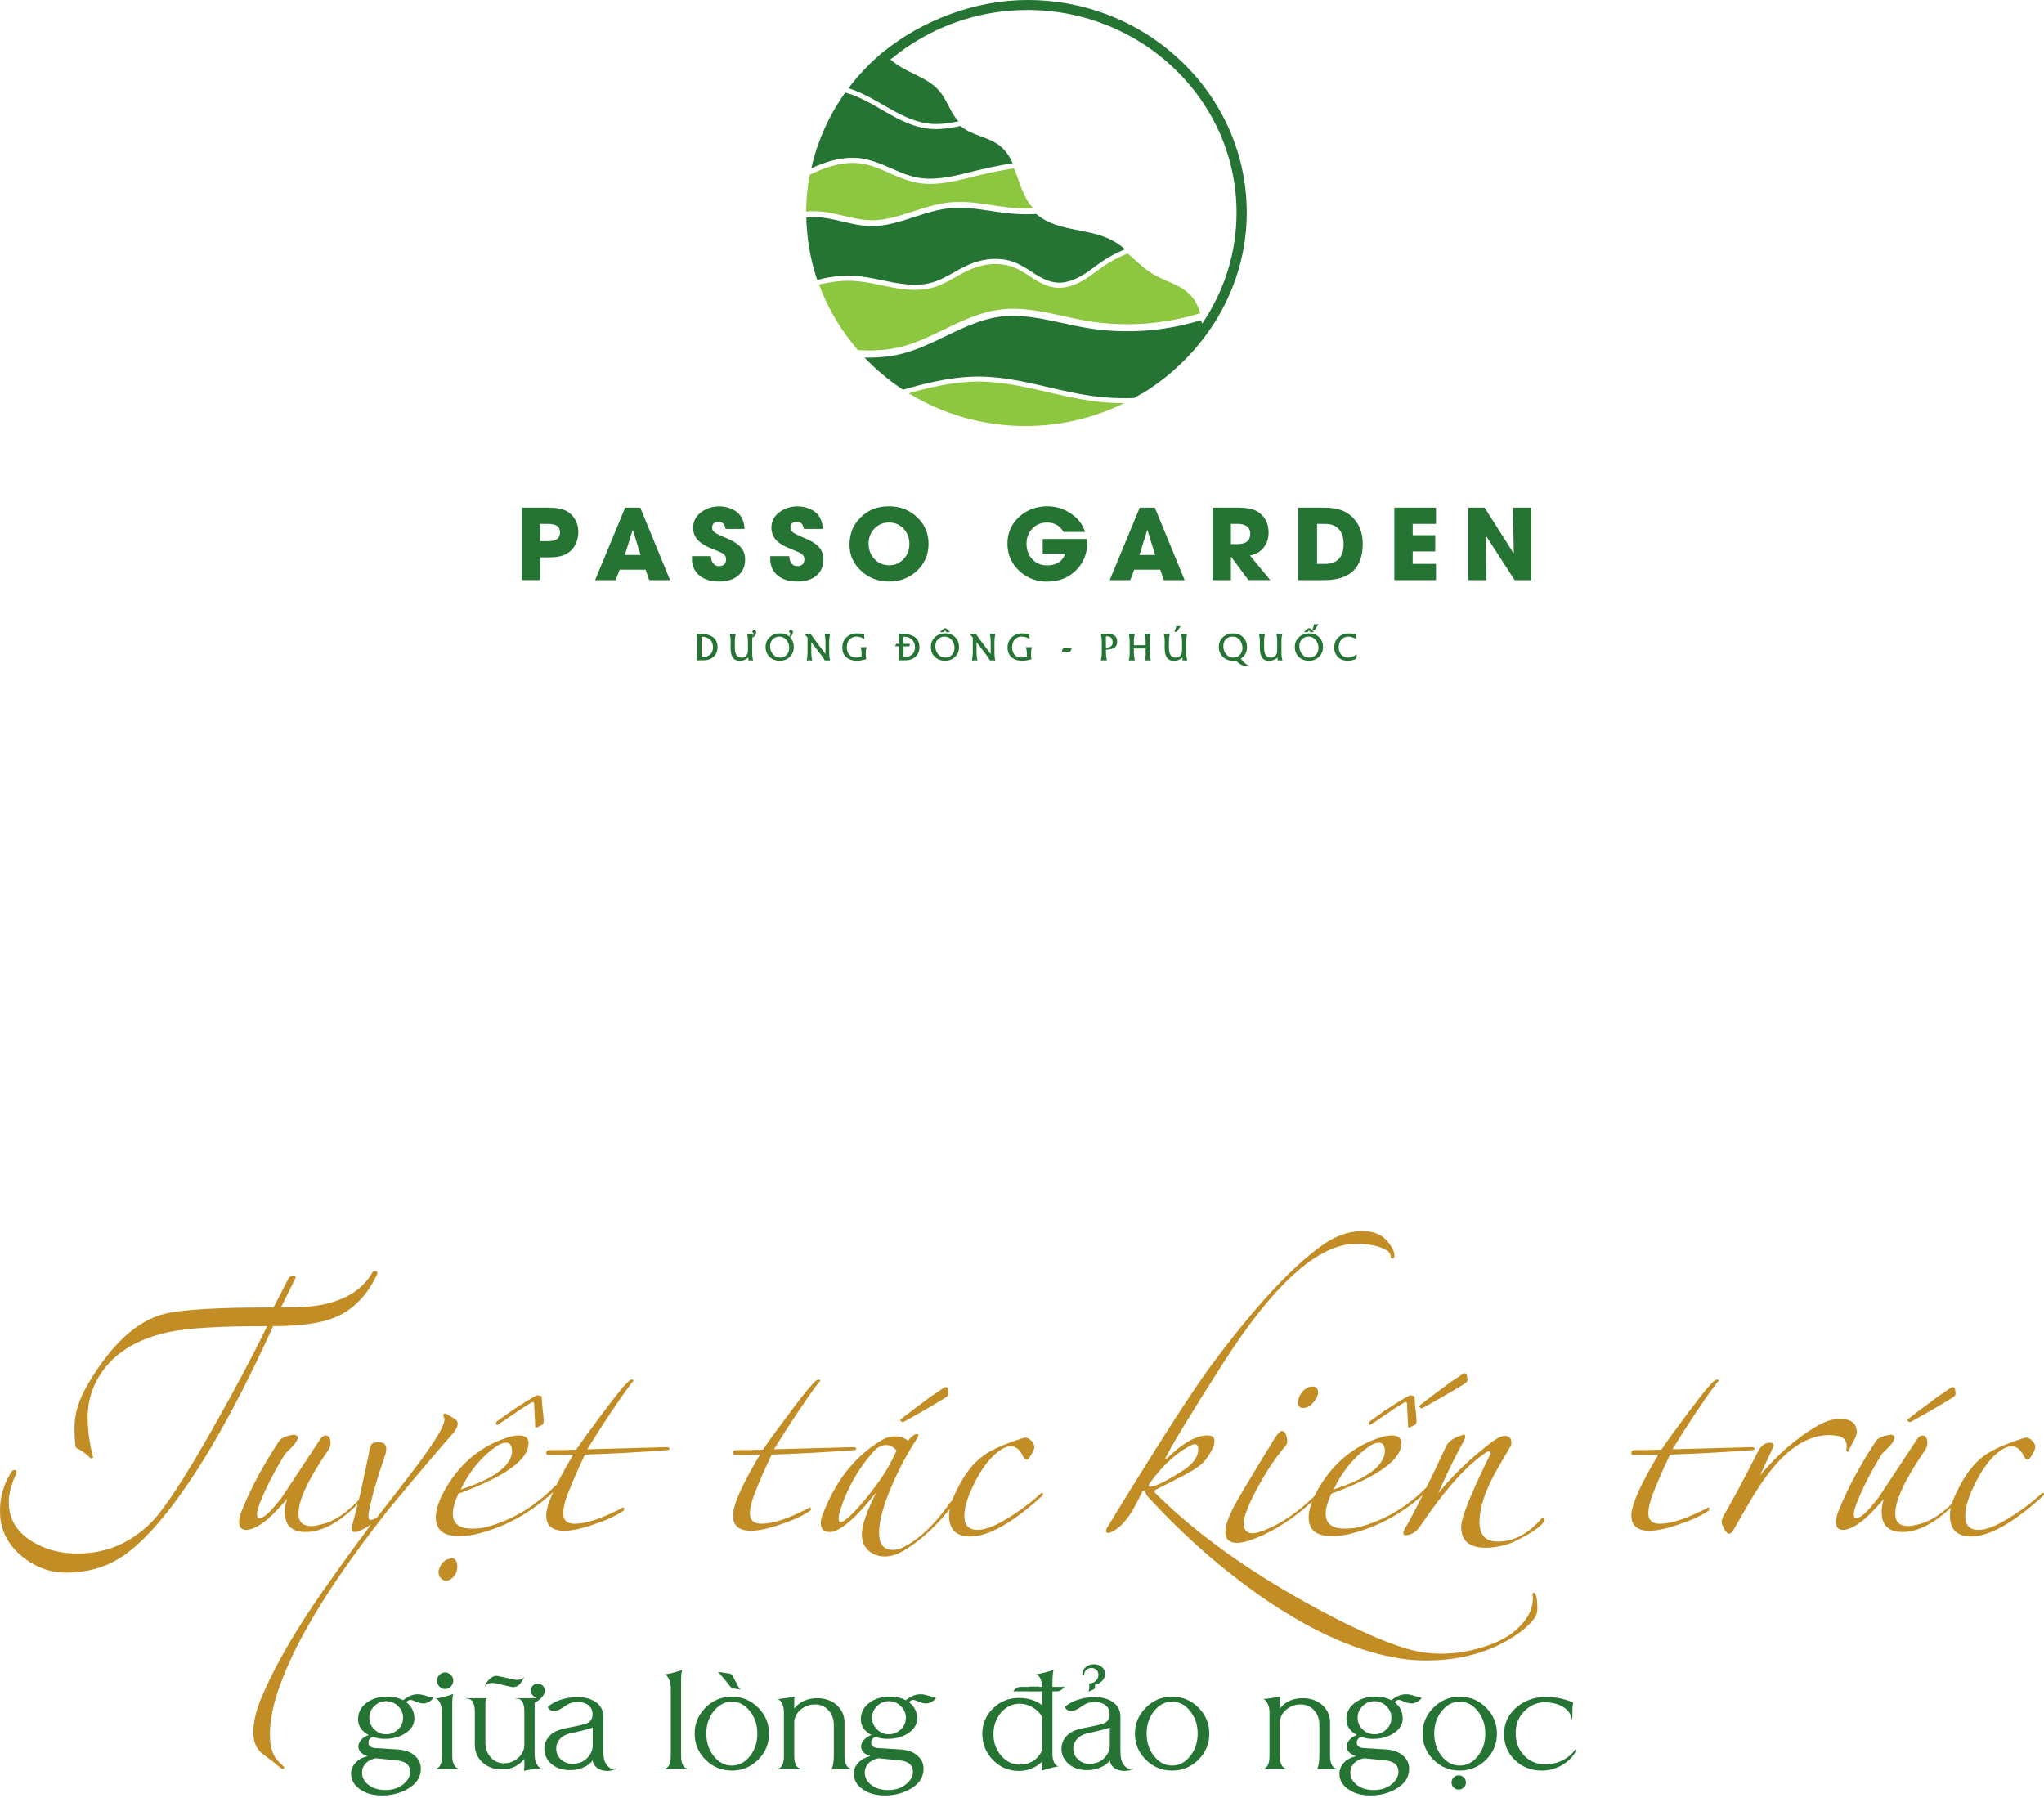 <svg width="282" height="248" viewBox="0 0 282 248" fill="none" xmlns="http://www.w3.org/2000/svg">
<path d="M113.119 22.719C113.308 22.647 113.497 22.575 113.687 22.503C113.876 22.436 114.071 22.369 114.266 22.308C114.461 22.247 114.657 22.192 114.852 22.142C115.047 22.092 115.248 22.042 115.449 22.003C115.649 21.959 115.85 21.925 116.051 21.892C116.252 21.859 116.453 21.837 116.654 21.814C116.855 21.792 117.061 21.781 117.262 21.77C117.365 21.765 117.463 21.765 117.566 21.765C117.675 21.765 117.784 21.765 117.899 21.77C118.008 21.776 118.117 21.781 118.232 21.787C118.341 21.792 118.45 21.803 118.565 21.814C118.674 21.826 118.783 21.842 118.898 21.859C119.07 21.887 119.242 21.914 119.408 21.953C119.575 21.986 119.747 22.031 119.913 22.075C120.08 22.12 120.246 22.17 120.407 22.22C120.568 22.27 120.734 22.325 120.895 22.381C121.055 22.436 121.216 22.497 121.377 22.558C121.537 22.619 121.692 22.686 121.853 22.747C122.169 22.874 122.479 23.013 122.788 23.146C123.098 23.279 123.408 23.418 123.718 23.551C123.873 23.618 124.028 23.685 124.183 23.746C124.338 23.807 124.493 23.868 124.648 23.929C124.803 23.99 124.963 24.045 125.118 24.101C125.273 24.156 125.434 24.206 125.595 24.251C125.755 24.301 125.916 24.339 126.071 24.384C126.232 24.423 126.392 24.462 126.553 24.489C126.72 24.523 126.886 24.545 127.047 24.567C127.213 24.589 127.379 24.606 127.546 24.617C127.712 24.628 127.879 24.639 128.045 24.645C128.212 24.65 128.378 24.65 128.544 24.645C128.711 24.639 128.877 24.634 129.044 24.622C129.21 24.611 129.377 24.6 129.549 24.584C129.715 24.567 129.887 24.55 130.054 24.528C130.22 24.506 130.392 24.484 130.559 24.456C130.725 24.428 130.897 24.401 131.064 24.373C131.23 24.339 131.402 24.312 131.569 24.273C131.907 24.206 132.24 24.129 132.579 24.051C132.917 23.973 133.25 23.89 133.589 23.807C133.922 23.724 134.26 23.64 134.593 23.557C135.11 23.429 135.626 23.313 136.148 23.196C136.407 23.141 136.671 23.085 136.929 23.03C137.187 22.974 137.451 22.924 137.709 22.874C137.973 22.825 138.232 22.774 138.496 22.725C138.76 22.675 139.018 22.63 139.282 22.586C139.431 22.564 139.58 22.541 139.724 22.514C139.632 22.314 139.534 22.12 139.425 21.925C139.035 21.226 138.541 20.571 137.899 20.078C137.101 19.462 136.12 19.112 135.167 18.757C134.226 18.407 133.273 18.03 132.527 17.375C132.516 17.375 132.51 17.381 132.499 17.381C132.321 17.419 132.137 17.458 131.959 17.497C131.775 17.536 131.598 17.569 131.414 17.597C131.23 17.63 131.047 17.658 130.863 17.68C130.679 17.708 130.496 17.73 130.312 17.747C130.128 17.764 129.945 17.78 129.755 17.791C129.572 17.802 129.382 17.808 129.199 17.808C129.015 17.808 128.826 17.802 128.642 17.797C128.458 17.786 128.269 17.775 128.085 17.752C127.93 17.736 127.775 17.713 127.621 17.686C127.466 17.658 127.316 17.63 127.161 17.597C127.012 17.564 126.863 17.53 126.714 17.491C126.565 17.453 126.415 17.408 126.272 17.364C126.123 17.32 125.979 17.27 125.836 17.22C125.692 17.17 125.549 17.114 125.405 17.059C125.262 17.003 125.118 16.942 124.981 16.887C124.837 16.826 124.699 16.765 124.556 16.698C124.418 16.631 124.275 16.565 124.137 16.498C123.999 16.432 123.862 16.36 123.724 16.293C123.448 16.154 123.179 16.004 122.909 15.854C122.639 15.705 122.37 15.555 122.106 15.399C121.842 15.244 121.578 15.094 121.314 14.939C121.067 14.795 120.82 14.65 120.568 14.511C120.315 14.373 120.063 14.234 119.81 14.101C119.558 13.968 119.299 13.835 119.047 13.712C118.921 13.651 118.789 13.59 118.662 13.529C118.53 13.468 118.404 13.413 118.272 13.357C118.14 13.302 118.008 13.246 117.876 13.196C117.744 13.146 117.612 13.097 117.48 13.046C117.348 12.997 117.216 12.952 117.078 12.913C116.946 12.869 116.809 12.83 116.677 12.791C116.654 12.786 116.636 12.78 116.614 12.775C114.393 15.882 112.78 19.417 111.931 23.23C112.143 23.13 112.355 23.03 112.568 22.936C112.746 22.869 112.929 22.791 113.119 22.719Z" fill="#267434"/>
<path d="M112.372 29.145C112.539 29.145 112.711 29.151 112.878 29.162C113.044 29.173 113.21 29.184 113.377 29.201C113.543 29.217 113.71 29.239 113.876 29.262C114.042 29.284 114.209 29.312 114.37 29.339C114.536 29.367 114.697 29.4 114.863 29.434C115.024 29.467 115.19 29.5 115.351 29.534C115.678 29.606 115.999 29.678 116.321 29.756C116.642 29.833 116.964 29.905 117.285 29.978C117.446 30.011 117.606 30.05 117.767 30.083C117.928 30.116 118.088 30.15 118.249 30.177C118.41 30.205 118.57 30.233 118.731 30.255C118.892 30.277 119.052 30.299 119.213 30.316C119.374 30.333 119.535 30.349 119.695 30.36C119.856 30.372 120.017 30.377 120.177 30.383C120.304 30.383 120.424 30.383 120.545 30.383C120.665 30.377 120.791 30.372 120.912 30.366C121.032 30.36 121.159 30.349 121.279 30.338C121.4 30.327 121.526 30.311 121.646 30.294C121.767 30.277 121.893 30.261 122.014 30.238C122.134 30.216 122.26 30.2 122.381 30.172C122.622 30.127 122.869 30.072 123.11 30.016C123.351 29.961 123.598 29.894 123.839 29.828C124.08 29.761 124.321 29.689 124.562 29.617C124.803 29.545 125.044 29.467 125.285 29.389C125.526 29.312 125.767 29.234 126.002 29.156C126.421 29.023 126.84 28.884 127.259 28.757C127.471 28.69 127.684 28.629 127.896 28.568C128.108 28.507 128.321 28.446 128.533 28.39C128.745 28.335 128.963 28.279 129.176 28.235C129.394 28.185 129.606 28.141 129.824 28.102C130.042 28.063 130.26 28.024 130.478 27.991C130.696 27.958 130.92 27.935 131.144 27.913C131.328 27.897 131.511 27.886 131.689 27.874C131.873 27.869 132.057 27.863 132.234 27.858C132.418 27.858 132.596 27.858 132.78 27.863C132.963 27.869 133.141 27.874 133.325 27.886C133.508 27.897 133.686 27.908 133.87 27.924C134.048 27.941 134.232 27.958 134.409 27.974C134.771 28.013 135.133 28.058 135.488 28.107C135.85 28.157 136.206 28.207 136.567 28.263C136.923 28.318 137.285 28.368 137.64 28.424C137.996 28.474 138.358 28.524 138.714 28.568C138.891 28.59 139.069 28.612 139.247 28.629C139.425 28.646 139.603 28.662 139.781 28.679C140.039 28.701 140.297 28.718 140.556 28.729C140.814 28.74 141.072 28.746 141.33 28.751C141.589 28.751 141.847 28.751 142.105 28.746C142.249 28.74 142.398 28.735 142.541 28.729C142.541 28.729 142.541 28.729 142.536 28.723C141.428 27.547 140.923 25.977 140.384 24.473C140.234 24.051 140.074 23.635 139.901 23.224C139.724 23.252 139.54 23.279 139.362 23.307C139.104 23.352 138.84 23.396 138.582 23.44C138.323 23.485 138.059 23.535 137.801 23.585C137.543 23.635 137.285 23.69 137.021 23.74C136.762 23.796 136.504 23.851 136.246 23.907C135.729 24.023 135.213 24.14 134.702 24.267C134.369 24.351 134.036 24.434 133.698 24.517C133.359 24.6 133.021 24.683 132.682 24.761C132.343 24.839 131.999 24.917 131.661 24.989C131.488 25.022 131.316 25.055 131.144 25.089C130.972 25.122 130.8 25.15 130.628 25.177C130.455 25.205 130.283 25.227 130.111 25.25C129.939 25.272 129.767 25.288 129.595 25.305C129.422 25.322 129.25 25.333 129.078 25.344C128.906 25.355 128.734 25.36 128.562 25.366C128.389 25.372 128.217 25.366 128.045 25.366C127.873 25.36 127.701 25.355 127.529 25.338C127.356 25.327 127.184 25.305 127.012 25.283C126.84 25.261 126.668 25.233 126.496 25.2C126.324 25.166 126.157 25.133 125.991 25.089C125.824 25.05 125.658 25 125.491 24.955C125.325 24.905 125.164 24.855 125.004 24.8C124.843 24.744 124.682 24.689 124.522 24.628C124.361 24.567 124.2 24.506 124.045 24.439C123.885 24.373 123.73 24.312 123.575 24.245C123.259 24.112 122.949 23.973 122.645 23.84C122.335 23.707 122.025 23.568 121.715 23.44C121.56 23.374 121.405 23.313 121.25 23.252C121.095 23.191 120.935 23.135 120.78 23.074C120.625 23.019 120.464 22.963 120.309 22.913C120.149 22.863 119.994 22.819 119.833 22.774C119.672 22.73 119.512 22.691 119.351 22.658C119.19 22.625 119.029 22.597 118.863 22.569C118.737 22.552 118.605 22.536 118.479 22.519C118.352 22.503 118.22 22.497 118.088 22.491C117.956 22.486 117.83 22.48 117.698 22.48C117.566 22.48 117.44 22.48 117.308 22.486C117.176 22.491 117.05 22.497 116.918 22.508C116.786 22.519 116.659 22.53 116.527 22.547C116.395 22.564 116.269 22.58 116.137 22.602C116.011 22.625 115.879 22.647 115.753 22.669C115.626 22.691 115.494 22.719 115.368 22.752C115.242 22.78 115.11 22.813 114.984 22.847C114.857 22.88 114.731 22.913 114.605 22.952C114.479 22.991 114.352 23.03 114.226 23.069C114.1 23.108 113.974 23.152 113.853 23.196C113.727 23.241 113.606 23.285 113.48 23.335C113.233 23.429 112.992 23.529 112.751 23.635C112.51 23.74 112.275 23.851 112.04 23.962C111.931 24.012 111.827 24.067 111.718 24.117C111.403 25.766 111.23 27.464 111.219 29.195C111.219 29.195 111.219 29.195 111.225 29.195C111.414 29.173 111.598 29.162 111.787 29.151C111.999 29.151 112.183 29.145 112.372 29.145Z" fill="#8DC63F"/>
<path d="M113.761 38.374C113.974 38.329 114.186 38.291 114.398 38.257C114.611 38.224 114.823 38.191 115.041 38.163C115.253 38.135 115.472 38.113 115.684 38.091C115.902 38.069 116.114 38.057 116.332 38.046C116.55 38.035 116.769 38.03 116.981 38.03C117.199 38.03 117.417 38.035 117.635 38.041C117.87 38.052 118.106 38.069 118.341 38.091C118.576 38.113 118.806 38.141 119.041 38.174C119.271 38.207 119.506 38.241 119.735 38.279C119.965 38.318 120.195 38.357 120.424 38.401C120.883 38.49 121.337 38.585 121.79 38.679C122.243 38.773 122.697 38.868 123.15 38.951C123.374 38.995 123.603 39.034 123.833 39.067C124.063 39.106 124.292 39.134 124.516 39.167C124.74 39.201 124.975 39.217 125.205 39.239C125.434 39.256 125.664 39.273 125.887 39.278C126.002 39.284 126.117 39.284 126.232 39.284C126.347 39.284 126.461 39.284 126.57 39.278C126.685 39.273 126.794 39.267 126.909 39.262C127.024 39.256 127.133 39.245 127.248 39.234C127.362 39.223 127.471 39.206 127.58 39.19C127.689 39.173 127.804 39.156 127.913 39.134C128.022 39.112 128.131 39.09 128.24 39.062C128.349 39.034 128.458 39.006 128.567 38.979C128.677 38.945 128.791 38.912 128.9 38.879C129.009 38.84 129.118 38.801 129.227 38.762C129.336 38.723 129.44 38.679 129.549 38.635C129.658 38.59 129.761 38.54 129.864 38.496C130.077 38.396 130.283 38.296 130.49 38.185C130.697 38.08 130.903 37.963 131.11 37.852C131.523 37.625 131.936 37.386 132.355 37.158C132.567 37.047 132.78 36.931 132.992 36.825C133.101 36.77 133.21 36.72 133.319 36.67C133.428 36.62 133.537 36.57 133.646 36.52C133.773 36.465 133.893 36.415 134.019 36.365C134.146 36.315 134.272 36.27 134.404 36.226C134.53 36.182 134.662 36.143 134.794 36.104C134.926 36.065 135.052 36.026 135.184 35.993C135.316 35.96 135.448 35.926 135.58 35.899C135.712 35.871 135.85 35.843 135.982 35.827C136.114 35.804 136.252 35.788 136.389 35.771C136.527 35.755 136.659 35.743 136.797 35.732C136.935 35.721 137.072 35.716 137.204 35.716C137.342 35.716 137.48 35.716 137.618 35.721C137.755 35.727 137.893 35.732 138.025 35.749C138.163 35.76 138.3 35.777 138.432 35.793C138.57 35.81 138.702 35.838 138.84 35.86C138.972 35.888 139.11 35.915 139.242 35.954C139.374 35.987 139.506 36.026 139.638 36.071C139.77 36.115 139.896 36.16 140.022 36.209C140.148 36.259 140.275 36.315 140.401 36.37C140.527 36.426 140.648 36.487 140.768 36.554C140.889 36.615 141.009 36.681 141.124 36.748C141.244 36.814 141.359 36.886 141.474 36.953C141.704 37.092 141.933 37.242 142.157 37.386C142.381 37.53 142.605 37.675 142.828 37.819C142.943 37.891 143.052 37.958 143.167 38.024C143.282 38.091 143.397 38.157 143.511 38.218C143.626 38.279 143.747 38.34 143.861 38.401C143.982 38.457 144.097 38.513 144.217 38.568C144.338 38.618 144.458 38.668 144.579 38.712C144.699 38.757 144.825 38.795 144.946 38.829C145.067 38.862 145.193 38.895 145.319 38.918C145.445 38.94 145.572 38.962 145.698 38.973C145.772 38.979 145.847 38.984 145.922 38.99C145.996 38.995 146.071 38.995 146.145 38.995C146.22 38.995 146.295 38.99 146.369 38.99C146.444 38.984 146.518 38.979 146.593 38.973C146.668 38.968 146.742 38.956 146.817 38.945C146.891 38.934 146.966 38.918 147.041 38.907C147.19 38.879 147.339 38.84 147.483 38.795C147.632 38.751 147.775 38.707 147.919 38.651C148.062 38.596 148.206 38.54 148.349 38.479C148.493 38.418 148.63 38.352 148.768 38.279C148.906 38.207 149.043 38.135 149.175 38.057C149.307 37.98 149.439 37.902 149.571 37.819C149.703 37.736 149.83 37.652 149.962 37.563C150.22 37.392 150.472 37.208 150.725 37.025C150.977 36.842 151.23 36.653 151.488 36.47C151.614 36.376 151.746 36.287 151.873 36.198C152.005 36.11 152.131 36.021 152.263 35.932C152.429 35.821 152.602 35.71 152.774 35.61C152.946 35.505 153.118 35.405 153.296 35.305C153.474 35.205 153.652 35.111 153.83 35.022C154.008 34.928 154.191 34.839 154.375 34.756C154.558 34.672 154.742 34.589 154.932 34.511C155.029 34.467 155.132 34.434 155.23 34.389C154.685 33.94 154.122 33.524 153.497 33.191C151.769 32.253 149.761 31.986 147.833 31.581C146.868 31.382 145.904 31.137 144.998 30.76C144.257 30.449 143.557 30.044 142.96 29.523C142.955 29.523 142.943 29.523 142.937 29.523C142.673 29.539 142.409 29.55 142.145 29.556C141.881 29.561 141.618 29.567 141.354 29.561C141.09 29.561 140.826 29.55 140.562 29.539C140.298 29.528 140.034 29.511 139.77 29.489C139.586 29.473 139.408 29.456 139.224 29.439C139.041 29.423 138.863 29.401 138.679 29.378C138.318 29.334 137.956 29.284 137.6 29.234C137.239 29.184 136.883 29.128 136.521 29.073C136.166 29.017 135.804 28.968 135.448 28.918C135.092 28.868 134.737 28.823 134.381 28.785C134.203 28.768 134.025 28.746 133.847 28.735C133.669 28.718 133.491 28.707 133.313 28.696C133.136 28.685 132.958 28.679 132.78 28.674C132.602 28.668 132.424 28.668 132.246 28.668C132.068 28.668 131.89 28.674 131.718 28.679C131.54 28.685 131.362 28.701 131.19 28.712C130.978 28.729 130.76 28.757 130.547 28.785C130.335 28.812 130.123 28.851 129.91 28.89C129.698 28.929 129.486 28.973 129.273 29.023C129.061 29.073 128.849 29.123 128.642 29.178C128.43 29.234 128.223 29.29 128.011 29.351C127.798 29.412 127.592 29.473 127.385 29.539C126.966 29.667 126.553 29.8 126.134 29.939C125.893 30.016 125.652 30.094 125.411 30.172C125.17 30.25 124.929 30.327 124.682 30.399C124.441 30.471 124.195 30.544 123.948 30.616C123.701 30.682 123.454 30.749 123.207 30.81C122.961 30.871 122.708 30.921 122.461 30.971C122.335 30.993 122.209 31.015 122.083 31.038C121.956 31.06 121.83 31.076 121.704 31.093C121.578 31.11 121.451 31.126 121.325 31.137C121.199 31.148 121.073 31.16 120.941 31.171C120.814 31.176 120.682 31.187 120.556 31.187C120.43 31.193 120.298 31.193 120.172 31.187C120.005 31.187 119.833 31.176 119.667 31.165C119.5 31.154 119.334 31.137 119.167 31.121C119.001 31.104 118.834 31.082 118.668 31.06C118.502 31.038 118.341 31.01 118.175 30.982C118.008 30.954 117.847 30.921 117.681 30.888C117.52 30.854 117.354 30.821 117.193 30.782C116.866 30.71 116.545 30.638 116.223 30.56C115.902 30.483 115.581 30.41 115.259 30.338C115.099 30.305 114.938 30.266 114.777 30.238C114.616 30.205 114.456 30.177 114.295 30.144C114.134 30.116 113.974 30.089 113.813 30.066C113.652 30.044 113.492 30.022 113.331 30.005C113.17 29.989 113.01 29.972 112.849 29.966C112.688 29.955 112.528 29.95 112.367 29.95C112.189 29.95 112.005 29.95 111.827 29.961C111.65 29.972 111.466 29.983 111.288 30.005C111.276 30.005 111.259 30.011 111.248 30.011C111.305 33.013 111.827 35.91 112.751 38.629C112.878 38.601 112.998 38.568 113.124 38.54C113.342 38.462 113.549 38.418 113.761 38.374Z" fill="#267434"/>
<path d="M120.097 48.352C120.349 48.346 120.596 48.34 120.843 48.329C121.09 48.318 121.342 48.301 121.589 48.285C121.836 48.263 122.082 48.24 122.329 48.213C122.576 48.185 122.823 48.146 123.07 48.107C123.316 48.069 123.557 48.019 123.804 47.969C123.959 47.935 124.108 47.902 124.263 47.863C124.412 47.824 124.567 47.785 124.717 47.741C124.866 47.697 125.015 47.652 125.164 47.608C125.313 47.563 125.463 47.514 125.612 47.464C125.761 47.414 125.91 47.364 126.054 47.308C126.203 47.253 126.346 47.203 126.496 47.142C126.788 47.031 127.081 46.909 127.368 46.786C127.655 46.664 127.947 46.537 128.234 46.409C128.521 46.282 128.808 46.148 129.095 46.01C129.669 45.738 130.237 45.466 130.805 45.188C131.092 45.05 131.379 44.916 131.666 44.778C131.953 44.645 132.246 44.511 132.533 44.378C132.825 44.251 133.118 44.123 133.411 44.001C133.703 43.879 134.002 43.762 134.3 43.651C134.45 43.596 134.599 43.54 134.754 43.49C134.903 43.44 135.058 43.385 135.207 43.34C135.356 43.291 135.511 43.246 135.666 43.202C135.821 43.157 135.976 43.113 136.125 43.074C136.28 43.035 136.435 42.996 136.59 42.958C136.745 42.924 136.9 42.885 137.061 42.858C137.216 42.824 137.376 42.797 137.537 42.774C137.698 42.747 137.853 42.724 138.013 42.708C138.14 42.691 138.266 42.68 138.392 42.663C138.518 42.652 138.645 42.641 138.771 42.63C138.897 42.619 139.023 42.613 139.144 42.608C139.27 42.602 139.396 42.597 139.517 42.597C139.769 42.591 140.016 42.591 140.263 42.602C140.51 42.608 140.762 42.624 141.009 42.641C141.256 42.658 141.508 42.68 141.755 42.708C142.002 42.736 142.249 42.763 142.501 42.797C142.748 42.83 142.995 42.869 143.241 42.908C143.488 42.946 143.735 42.991 143.982 43.035C144.228 43.08 144.475 43.13 144.722 43.179C144.969 43.229 145.216 43.279 145.462 43.335C145.956 43.44 146.444 43.546 146.937 43.657C147.425 43.762 147.918 43.873 148.406 43.973C148.653 44.023 148.894 44.073 149.141 44.117C149.388 44.162 149.629 44.206 149.875 44.251C150.071 44.284 150.26 44.317 150.455 44.345C150.65 44.373 150.84 44.4 151.035 44.428C151.23 44.456 151.419 44.478 151.614 44.5C151.809 44.522 152.005 44.545 152.194 44.561C152.389 44.578 152.584 44.6 152.779 44.611C152.974 44.628 153.169 44.639 153.365 44.656C153.56 44.667 153.755 44.678 153.95 44.689C154.145 44.7 154.34 44.706 154.535 44.711C154.73 44.717 154.926 44.722 155.121 44.722C155.316 44.722 155.511 44.728 155.706 44.722C155.901 44.722 156.096 44.717 156.291 44.717C156.487 44.711 156.682 44.706 156.877 44.7C157.072 44.694 157.267 44.683 157.462 44.672C157.657 44.661 157.852 44.65 158.047 44.633C158.243 44.617 158.438 44.606 158.633 44.584C158.828 44.567 159.023 44.545 159.218 44.522C159.413 44.5 159.608 44.478 159.798 44.456C159.993 44.434 160.182 44.406 160.377 44.378C160.573 44.35 160.762 44.323 160.957 44.289C161.152 44.256 161.342 44.228 161.537 44.19C161.726 44.156 161.921 44.117 162.111 44.084C162.3 44.045 162.495 44.006 162.684 43.968C162.874 43.929 163.063 43.884 163.253 43.84C163.442 43.795 163.631 43.751 163.821 43.701C164.01 43.651 164.199 43.607 164.389 43.551C164.578 43.501 164.762 43.446 164.951 43.396C165.141 43.34 165.324 43.285 165.514 43.229C165.542 43.218 165.571 43.213 165.6 43.202C165.313 42.336 164.945 41.498 164.337 40.816C163.677 40.072 162.788 39.567 161.875 39.145C160.963 38.723 160.016 38.374 159.155 37.863C157.829 37.086 156.75 35.976 155.591 34.977C155.494 35.016 155.39 35.05 155.293 35.089C155.046 35.188 154.805 35.294 154.57 35.405C154.329 35.516 154.093 35.632 153.864 35.754C153.749 35.816 153.634 35.877 153.52 35.943C153.405 36.01 153.29 36.071 153.181 36.137C153.066 36.204 152.957 36.27 152.842 36.343C152.733 36.415 152.619 36.481 152.51 36.554C152.383 36.637 152.251 36.726 152.125 36.814C151.999 36.903 151.873 36.992 151.746 37.086C151.494 37.269 151.241 37.453 150.989 37.641C150.736 37.824 150.478 38.008 150.214 38.185C150.082 38.274 149.95 38.363 149.818 38.446C149.686 38.529 149.548 38.612 149.411 38.696C149.273 38.779 149.129 38.856 148.986 38.929C148.842 39.001 148.693 39.073 148.544 39.139C148.395 39.206 148.246 39.267 148.091 39.323C147.936 39.378 147.781 39.434 147.626 39.478C147.545 39.5 147.471 39.523 147.391 39.539C147.31 39.561 147.23 39.578 147.149 39.595C147.069 39.611 146.989 39.628 146.908 39.639C146.828 39.65 146.748 39.661 146.667 39.672C146.587 39.683 146.507 39.689 146.421 39.694C146.34 39.7 146.26 39.7 146.174 39.706C146.094 39.706 146.007 39.706 145.927 39.7C145.847 39.694 145.761 39.689 145.68 39.683C145.611 39.678 145.543 39.667 145.468 39.656C145.399 39.645 145.33 39.633 145.261 39.622C145.124 39.595 144.992 39.561 144.854 39.528C144.722 39.489 144.59 39.45 144.458 39.4C144.326 39.356 144.2 39.3 144.073 39.245C143.947 39.19 143.821 39.134 143.7 39.073C143.574 39.012 143.454 38.945 143.333 38.884C143.213 38.818 143.092 38.751 142.977 38.679C142.863 38.607 142.742 38.54 142.627 38.468C142.398 38.324 142.174 38.179 141.95 38.035C141.726 37.891 141.503 37.747 141.273 37.608C141.158 37.541 141.049 37.469 140.934 37.408C140.82 37.342 140.705 37.281 140.59 37.219C140.475 37.158 140.361 37.103 140.24 37.047C140.119 36.992 140.005 36.942 139.884 36.892C139.764 36.842 139.643 36.803 139.523 36.759C139.402 36.72 139.276 36.681 139.15 36.648C139.023 36.615 138.897 36.587 138.771 36.559C138.645 36.531 138.518 36.509 138.386 36.492C138.26 36.476 138.128 36.459 138.002 36.448C137.87 36.437 137.744 36.426 137.612 36.426C137.48 36.42 137.353 36.42 137.221 36.42C137.089 36.42 136.963 36.426 136.831 36.437C136.699 36.448 136.573 36.459 136.441 36.47C136.315 36.487 136.183 36.504 136.056 36.526C135.93 36.548 135.798 36.57 135.672 36.598C135.546 36.626 135.419 36.653 135.293 36.687C135.167 36.72 135.041 36.753 134.914 36.792C134.788 36.831 134.668 36.87 134.541 36.914C134.421 36.959 134.295 37.003 134.174 37.047C134.054 37.092 133.933 37.142 133.813 37.197C133.703 37.242 133.6 37.292 133.497 37.342C133.394 37.392 133.285 37.441 133.181 37.497C132.975 37.602 132.762 37.713 132.556 37.824C132.143 38.052 131.729 38.285 131.316 38.518C131.11 38.635 130.897 38.745 130.685 38.856C130.473 38.968 130.26 39.073 130.042 39.173C129.933 39.223 129.824 39.273 129.715 39.317C129.606 39.361 129.491 39.406 129.382 39.45C129.267 39.495 129.158 39.534 129.044 39.572C128.929 39.611 128.814 39.645 128.694 39.678C128.579 39.711 128.464 39.739 128.349 39.767C128.234 39.794 128.12 39.817 128.005 39.839C127.89 39.861 127.775 39.878 127.655 39.894C127.54 39.911 127.42 39.928 127.305 39.939C127.19 39.95 127.069 39.961 126.955 39.966C126.84 39.972 126.719 39.983 126.605 39.983C126.484 39.989 126.369 39.989 126.249 39.989C126.128 39.989 126.014 39.989 125.893 39.983C125.658 39.977 125.422 39.961 125.187 39.944C124.952 39.928 124.717 39.9 124.481 39.872C124.246 39.844 124.011 39.811 123.781 39.772C123.552 39.733 123.316 39.694 123.087 39.65C122.628 39.567 122.174 39.472 121.715 39.378C121.262 39.284 120.808 39.19 120.355 39.101C120.126 39.056 119.902 39.017 119.678 38.979C119.454 38.94 119.225 38.907 119.001 38.873C118.771 38.84 118.547 38.818 118.318 38.795C118.088 38.773 117.864 38.757 117.635 38.745C117.423 38.734 117.21 38.734 116.998 38.734C116.786 38.734 116.573 38.74 116.367 38.751C116.154 38.762 115.948 38.779 115.735 38.795C115.523 38.818 115.316 38.84 115.104 38.868C114.897 38.895 114.685 38.929 114.479 38.962C114.272 38.995 114.06 39.034 113.853 39.078C113.646 39.123 113.434 39.167 113.227 39.212C113.153 39.228 113.078 39.251 113.004 39.267C114.232 42.597 116.062 45.649 118.375 48.301C118.45 48.307 118.53 48.307 118.605 48.313C118.857 48.324 119.11 48.329 119.357 48.335C119.598 48.357 119.85 48.357 120.097 48.352Z" fill="#8DC63F"/>
<path d="M154.168 55.599C153.95 55.593 153.732 55.582 153.514 55.577C153.296 55.566 153.078 55.554 152.86 55.538C152.642 55.521 152.424 55.505 152.211 55.488C151.993 55.471 151.775 55.449 151.563 55.421C151.224 55.383 150.88 55.344 150.541 55.294C150.203 55.244 149.864 55.194 149.525 55.138C149.187 55.083 148.848 55.022 148.515 54.955C148.177 54.889 147.844 54.822 147.505 54.755C147.173 54.683 146.834 54.611 146.501 54.539C146.168 54.467 145.835 54.389 145.497 54.312C144.831 54.156 144.165 54.001 143.5 53.851C143.167 53.773 142.834 53.701 142.501 53.629C142.168 53.557 141.835 53.485 141.503 53.418C141.17 53.351 140.837 53.285 140.504 53.218C140.171 53.157 139.838 53.096 139.505 53.041C139.173 52.985 138.84 52.935 138.501 52.891C138.168 52.846 137.83 52.808 137.497 52.774C137.33 52.758 137.164 52.741 136.992 52.73C136.825 52.713 136.653 52.702 136.487 52.691C136.32 52.68 136.148 52.674 135.982 52.663C135.815 52.658 135.643 52.652 135.477 52.647C135.276 52.641 135.081 52.641 134.88 52.641C134.685 52.641 134.484 52.647 134.289 52.652C134.094 52.658 133.893 52.669 133.698 52.68C133.503 52.691 133.302 52.702 133.107 52.719C132.912 52.736 132.717 52.752 132.516 52.774C132.321 52.797 132.125 52.819 131.93 52.841C131.735 52.863 131.54 52.891 131.345 52.919C131.15 52.946 130.955 52.974 130.76 53.007C130.564 53.041 130.369 53.074 130.174 53.107C129.979 53.141 129.784 53.179 129.589 53.218C129.199 53.296 128.814 53.379 128.424 53.462C128.039 53.551 127.649 53.645 127.265 53.74C126.88 53.84 126.496 53.94 126.105 54.045C125.859 54.112 125.612 54.184 125.371 54.256C130.036 57.114 135.557 58.773 141.474 58.773C146.375 58.773 151 57.63 155.098 55.616C155 55.616 154.903 55.616 154.799 55.616C154.604 55.61 154.386 55.605 154.168 55.599Z" fill="#8DC63F"/>
<path d="M141.755 0C134.421 0 127.179 2.869 121.939 7.092C121.945 7.103 121.945 7.109 121.95 7.12C121.945 7.109 121.939 7.103 121.928 7.092C120.103 8.596 118.461 10.3 117.05 12.181C117.113 12.197 117.176 12.214 117.239 12.236C117.377 12.281 117.514 12.325 117.652 12.375C117.79 12.425 117.928 12.475 118.06 12.53C118.197 12.586 118.329 12.641 118.461 12.697C118.593 12.752 118.731 12.813 118.863 12.874C118.995 12.935 119.127 12.997 119.259 13.063C119.523 13.191 119.781 13.324 120.039 13.457C120.298 13.596 120.55 13.735 120.803 13.873C121.055 14.018 121.308 14.162 121.555 14.301C121.818 14.45 122.082 14.606 122.346 14.756C122.61 14.905 122.874 15.055 123.144 15.205C123.408 15.355 123.678 15.494 123.948 15.633C124.08 15.699 124.217 15.771 124.355 15.838C124.493 15.904 124.625 15.971 124.763 16.032C124.9 16.093 125.038 16.154 125.176 16.215C125.313 16.276 125.451 16.332 125.589 16.387C125.727 16.443 125.87 16.493 126.008 16.543C126.146 16.593 126.289 16.637 126.432 16.681C126.576 16.726 126.719 16.765 126.857 16.803C127.001 16.842 127.144 16.876 127.288 16.909C127.431 16.942 127.58 16.97 127.724 16.992C127.873 17.014 128.016 17.037 128.166 17.053C128.344 17.075 128.521 17.086 128.699 17.098C128.877 17.109 129.055 17.109 129.233 17.109C129.411 17.109 129.589 17.103 129.767 17.092C129.945 17.081 130.123 17.07 130.306 17.048C130.484 17.031 130.662 17.009 130.846 16.981C131.024 16.959 131.201 16.925 131.379 16.898C131.557 16.864 131.735 16.831 131.913 16.798C132.016 16.776 132.125 16.753 132.229 16.731C131.712 16.176 131.333 15.505 130.983 14.833C130.57 14.04 130.18 13.224 129.589 12.541C128.699 11.504 127.437 10.854 126.197 10.25C125.009 9.667 123.793 9.079 122.846 8.18L123.093 8.024C128.143 3.885 134.65 1.376 141.755 1.376C157.657 1.376 170.598 13.918 170.598 29.334C170.598 34.989 168.842 40.249 165.852 44.656C165.801 44.489 165.749 44.328 165.697 44.162C165.669 44.173 165.64 44.178 165.617 44.189C165.428 44.245 165.238 44.306 165.049 44.356C164.859 44.411 164.67 44.461 164.481 44.517C164.291 44.567 164.102 44.617 163.907 44.667C163.717 44.717 163.522 44.761 163.333 44.805C163.144 44.85 162.948 44.894 162.753 44.933C162.558 44.972 162.369 45.016 162.174 45.05C161.979 45.088 161.783 45.122 161.594 45.161C161.399 45.194 161.204 45.227 161.009 45.261C160.814 45.294 160.618 45.322 160.423 45.349C160.228 45.377 160.033 45.405 159.838 45.427C159.643 45.449 159.448 45.477 159.247 45.493C159.052 45.516 158.857 45.532 158.656 45.555C158.461 45.571 158.26 45.588 158.065 45.605C157.87 45.621 157.669 45.632 157.474 45.643C157.279 45.654 157.078 45.666 156.883 45.671C156.687 45.677 156.487 45.688 156.291 45.688C156.096 45.693 155.895 45.693 155.7 45.693C155.505 45.693 155.304 45.693 155.109 45.693C154.914 45.693 154.713 45.688 154.518 45.682C154.323 45.677 154.122 45.671 153.927 45.66C153.732 45.649 153.531 45.638 153.336 45.627C153.141 45.616 152.94 45.599 152.745 45.582C152.55 45.566 152.349 45.549 152.154 45.527C151.959 45.51 151.764 45.488 151.563 45.466C151.368 45.444 151.172 45.416 150.977 45.394C150.782 45.366 150.587 45.338 150.392 45.31C150.197 45.283 150.002 45.249 149.807 45.216C149.56 45.172 149.313 45.127 149.066 45.083C148.82 45.038 148.573 44.989 148.326 44.939C147.832 44.839 147.345 44.733 146.851 44.622C146.358 44.517 145.87 44.406 145.382 44.306C145.135 44.256 144.894 44.2 144.647 44.156C144.401 44.106 144.16 44.062 143.913 44.012C143.666 43.968 143.425 43.923 143.178 43.884C142.932 43.845 142.69 43.806 142.449 43.773C142.208 43.74 141.962 43.707 141.721 43.684C141.48 43.657 141.233 43.635 140.992 43.618C140.751 43.601 140.504 43.59 140.263 43.579C140.022 43.574 139.775 43.568 139.534 43.574C139.293 43.579 139.046 43.59 138.805 43.607C138.685 43.612 138.564 43.623 138.438 43.635C138.318 43.646 138.197 43.662 138.071 43.673C137.916 43.696 137.761 43.712 137.606 43.74C137.451 43.762 137.296 43.79 137.147 43.823C136.992 43.851 136.843 43.884 136.688 43.923C136.539 43.956 136.384 43.995 136.234 44.034C136.085 44.073 135.936 44.117 135.781 44.162C135.632 44.206 135.483 44.251 135.333 44.3C135.184 44.35 135.035 44.4 134.886 44.45C134.737 44.5 134.593 44.556 134.444 44.611C134.151 44.722 133.858 44.833 133.566 44.955C133.273 45.077 132.986 45.199 132.694 45.327C132.407 45.455 132.12 45.588 131.833 45.721C131.546 45.854 131.259 45.993 130.978 46.126C130.409 46.398 129.841 46.676 129.267 46.947C128.981 47.081 128.694 47.219 128.401 47.347C128.114 47.48 127.821 47.608 127.529 47.73C127.236 47.852 126.943 47.974 126.645 48.091C126.496 48.146 126.346 48.202 126.197 48.257C126.048 48.313 125.899 48.363 125.744 48.413C125.595 48.462 125.44 48.512 125.29 48.562C125.136 48.612 124.986 48.657 124.831 48.696C124.676 48.74 124.521 48.779 124.367 48.818C124.212 48.856 124.057 48.895 123.896 48.929C123.643 48.984 123.397 49.034 123.144 49.073C122.892 49.117 122.639 49.151 122.387 49.184C122.134 49.217 121.882 49.239 121.629 49.261C121.377 49.284 121.124 49.3 120.872 49.312C120.619 49.323 120.367 49.328 120.108 49.334C119.856 49.339 119.598 49.339 119.345 49.334C119.322 49.334 119.299 49.334 119.276 49.334C120.866 50.998 122.645 52.491 124.59 53.768C124.613 53.762 124.642 53.751 124.665 53.745C125.044 53.634 125.422 53.529 125.795 53.424C126.174 53.318 126.553 53.218 126.932 53.118C127.311 53.019 127.689 52.93 128.074 52.841C128.453 52.752 128.837 52.669 129.222 52.591C129.606 52.514 129.985 52.441 130.369 52.375C130.559 52.341 130.754 52.308 130.949 52.28C131.144 52.253 131.333 52.225 131.529 52.197C131.724 52.169 131.913 52.147 132.108 52.125C132.303 52.103 132.498 52.081 132.688 52.064C132.883 52.047 133.078 52.031 133.273 52.014C133.468 51.997 133.663 51.986 133.858 51.981C134.054 51.97 134.249 51.964 134.444 51.959C134.639 51.953 134.834 51.953 135.035 51.953C135.184 51.953 135.339 51.953 135.488 51.959C135.66 51.964 135.833 51.97 136.005 51.975C136.177 51.981 136.349 51.992 136.521 52.003C136.693 52.014 136.866 52.025 137.032 52.042C137.204 52.058 137.371 52.069 137.543 52.086C137.881 52.12 138.22 52.158 138.559 52.208C138.897 52.253 139.236 52.303 139.574 52.358C139.913 52.414 140.246 52.475 140.584 52.536C140.923 52.597 141.256 52.663 141.589 52.735C141.921 52.802 142.26 52.874 142.593 52.952C142.926 53.024 143.259 53.102 143.591 53.174C144.257 53.324 144.923 53.485 145.589 53.634C145.921 53.712 146.254 53.784 146.587 53.862C146.92 53.934 147.253 54.006 147.586 54.078C147.919 54.151 148.251 54.217 148.584 54.278C148.917 54.345 149.25 54.406 149.589 54.461C149.921 54.517 150.26 54.572 150.593 54.617C150.926 54.667 151.264 54.706 151.603 54.744C151.815 54.767 152.028 54.789 152.246 54.805C152.458 54.822 152.676 54.839 152.888 54.855C153.101 54.872 153.319 54.883 153.531 54.894C153.743 54.905 153.961 54.911 154.174 54.916C154.386 54.922 154.604 54.927 154.817 54.927C155.029 54.927 155.247 54.927 155.459 54.927C155.677 54.927 155.89 54.922 156.108 54.916C156.234 54.911 156.366 54.911 156.492 54.905C156.848 54.706 157.192 54.495 157.542 54.284C157.571 54.284 157.6 54.278 157.611 54.278C166.122 49.078 172.01 39.8 172.01 29.351C172.016 13.158 158.443 0 141.755 0Z" fill="#267434"/>
<path d="M79.512 74.833C79.311 75.332 79.036 75.732 78.691 76.032C78.278 76.381 77.808 76.614 77.28 76.742C76.878 76.842 76.338 76.892 75.679 76.892H74.531V80.027H72V70.033H75.386C75.713 70.033 75.989 70.038 76.212 70.055C76.522 70.072 76.803 70.105 77.062 70.149C77.687 70.255 78.192 70.46 78.577 70.771C79.386 71.437 79.793 72.319 79.793 73.418C79.787 73.901 79.696 74.373 79.512 74.833ZM76.706 72.475C76.442 72.341 76.04 72.275 75.506 72.275H74.531V74.656H75.604C76.115 74.656 76.499 74.578 76.757 74.428C77.09 74.239 77.257 73.912 77.257 73.451C77.251 72.985 77.073 72.658 76.706 72.475Z" fill="#267434"/>
<path d="M89.578 80.033L89.073 78.59H85.486L84.941 80.033H82.1L86.249 70.033H88.333L92.447 80.033H89.578ZM87.317 73.146H87.277L86.209 76.564H88.379L87.317 73.146Z" fill="#267434"/>
<path d="M101.761 79.472C101.124 79.972 100.269 80.227 99.196 80.227C98.1 80.227 97.216 79.961 96.55 79.434C95.827 78.868 95.466 78.074 95.466 77.047V76.725H98.094C98.094 77.097 98.18 77.408 98.347 77.658C98.536 77.946 98.811 78.096 99.173 78.096C99.839 78.096 100.177 77.78 100.177 77.142C100.177 76.853 100.063 76.615 99.827 76.437C99.736 76.365 99.615 76.298 99.472 76.226L99.276 76.132L98.152 75.666C97.779 75.516 97.457 75.366 97.188 75.21C96.872 75.033 96.602 74.833 96.384 74.622C95.879 74.123 95.626 73.518 95.626 72.802C95.626 71.92 96.011 71.193 96.774 70.632C97.474 70.116 98.301 69.861 99.242 69.861C99.776 69.861 100.281 69.955 100.768 70.138C101.296 70.344 101.721 70.627 102.037 70.999C102.461 71.509 102.691 72.169 102.72 72.974H100.109C100.005 72.325 99.69 71.998 99.162 71.998C98.559 71.998 98.255 72.258 98.255 72.785C98.255 72.969 98.284 73.113 98.352 73.207C98.456 73.379 98.771 73.59 99.299 73.84L100.39 74.317C100.774 74.484 101.09 74.644 101.342 74.8C101.652 74.983 101.905 75.183 102.106 75.388C102.57 75.865 102.8 76.459 102.8 77.181C102.8 78.157 102.456 78.934 101.761 79.472Z" fill="#267434"/>
<path d="M112.562 79.472C111.925 79.972 111.07 80.227 109.997 80.227C108.9 80.227 108.017 79.961 107.351 79.434C106.628 78.868 106.266 78.074 106.266 77.047V76.725H108.895C108.895 77.097 108.981 77.408 109.147 77.658C109.337 77.946 109.612 78.096 109.974 78.096C110.639 78.096 110.978 77.78 110.978 77.142C110.978 76.853 110.863 76.615 110.628 76.437C110.536 76.365 110.416 76.298 110.272 76.226L110.077 76.132L108.952 75.666C108.579 75.516 108.258 75.366 107.988 75.21C107.672 75.033 107.403 74.833 107.185 74.622C106.68 74.123 106.427 73.518 106.427 72.802C106.427 71.92 106.812 71.193 107.575 70.632C108.275 70.116 109.101 69.861 110.042 69.861C110.576 69.861 111.081 69.955 111.569 70.138C112.097 70.344 112.522 70.627 112.837 70.999C113.262 71.509 113.491 72.169 113.52 72.974H110.909C110.806 72.325 110.49 71.998 109.962 71.998C109.36 71.998 109.055 72.258 109.055 72.785C109.055 72.969 109.084 73.113 109.153 73.207C109.256 73.379 109.572 73.59 110.1 73.84L111.19 74.317C111.575 74.484 111.89 74.644 112.143 74.8C112.453 74.983 112.705 75.183 112.906 75.388C113.371 75.865 113.601 76.459 113.601 77.181C113.601 78.157 113.25 78.934 112.562 79.472Z" fill="#267434"/>
<path d="M126.513 78.74C125.451 79.727 124.16 80.227 122.639 80.227C121.158 80.227 119.884 79.739 118.823 78.767C117.738 77.78 117.199 76.581 117.199 75.16C117.199 74.406 117.331 73.69 117.6 73.024C117.744 72.669 117.968 72.291 118.278 71.903C119.351 70.532 120.808 69.85 122.651 69.85C124.171 69.85 125.457 70.349 126.513 71.342C127.58 72.341 128.108 73.573 128.108 75.038C128.108 76.503 127.574 77.735 126.513 78.74ZM124.705 72.985C124.166 72.386 123.483 72.086 122.662 72.086C121.836 72.086 121.153 72.375 120.613 72.957C120.097 73.518 119.833 74.2 119.833 75.005C119.833 75.826 120.097 76.52 120.619 77.091C121.158 77.685 121.847 77.985 122.685 77.985C123.488 77.985 124.16 77.685 124.699 77.086C125.21 76.52 125.463 75.837 125.463 75.049C125.468 74.239 125.21 73.557 124.705 72.985Z" fill="#267434"/>
<path d="M149.996 74.872C149.996 76.409 149.474 77.685 148.429 78.706C147.379 79.727 146.059 80.238 144.481 80.238C142.955 80.238 141.658 79.733 140.59 78.729C139.523 77.713 138.989 76.47 138.989 74.994C138.989 73.518 139.534 72.28 140.619 71.292C141.681 70.327 142.983 69.85 144.521 69.85C145.669 69.85 146.731 70.171 147.706 70.821C148.722 71.492 149.382 72.347 149.692 73.385H146.731C146.231 72.524 145.468 72.091 144.452 72.091C143.626 72.091 142.943 72.375 142.404 72.952C141.887 73.507 141.623 74.189 141.623 74.999C141.623 75.843 141.876 76.548 142.381 77.108C142.914 77.702 143.609 78.002 144.464 78.002C145.061 78.002 145.571 77.874 146.008 77.613C146.472 77.33 146.782 76.925 146.937 76.392H143.856V74.356H149.99C149.996 74.433 150.002 74.522 150.002 74.622V74.872H149.996Z" fill="#267434"/>
<path d="M160.573 80.033L160.068 78.59H156.481L155.936 80.033H153.095L157.244 70.033H159.327L163.442 80.033H160.573ZM158.312 73.146H158.271L157.204 76.564H159.373L158.312 73.146Z" fill="#267434"/>
<path d="M172.24 80.033L169.852 76.809H169.824V80.033H167.293V70.033H170.564C170.908 70.033 171.189 70.038 171.396 70.055C171.706 70.066 171.981 70.1 172.228 70.138C172.848 70.238 173.353 70.444 173.749 70.749C174.598 71.409 175.023 72.319 175.023 73.479C175.023 74.273 174.799 74.961 174.346 75.532C173.875 76.137 173.244 76.503 172.446 76.626L175.252 80.027H172.24V80.033ZM171.981 72.586C171.689 72.38 171.287 72.275 170.788 72.275H169.824V75.061H170.759C171.912 75.061 172.492 74.583 172.492 73.629C172.492 73.168 172.32 72.819 171.981 72.586Z" fill="#267434"/>
<path d="M182.684 80.033H179.069V70.033H182.495C183.006 70.033 183.447 70.055 183.832 70.105C184.28 70.16 184.681 70.255 185.037 70.382C185.84 70.665 186.518 71.171 187.057 71.897C187.694 72.752 188.01 73.784 188.01 75.005C188.01 78.357 186.236 80.033 182.684 80.033ZM184.773 73.068C184.337 72.541 183.7 72.275 182.856 72.275H181.709V77.791H182.839C183.706 77.791 184.348 77.536 184.779 77.025C185.175 76.559 185.37 75.899 185.37 75.044C185.37 74.206 185.169 73.546 184.773 73.068Z" fill="#267434"/>
<path d="M192.371 80.033V70.033H198.116V72.275H194.902V73.834H198.012V76.076H194.902V77.791H198.116V80.033H192.371Z" fill="#267434"/>
<path d="M208.968 80.033L205.031 73.951L204.997 73.962L205.071 80.033H202.54V70.033H204.819L208.819 76.32L208.847 76.293L208.733 70.033H211.263V80.033H208.968Z" fill="#267434"/>
<path d="M98.995 89.3C98.995 89.844 98.812 90.282 98.45 90.61C98.094 90.926 97.635 91.093 97.067 91.098L96.086 91.104C96.172 90.821 96.218 90.443 96.218 89.972V88.645C96.218 88.218 96.172 87.813 96.086 87.43H96.476C98.152 87.436 98.995 88.057 98.995 89.3ZM98.37 89.295C98.37 88.84 98.226 88.479 97.928 88.218C97.647 87.968 97.268 87.841 96.792 87.835V90.71C97.847 90.626 98.37 90.155 98.37 89.295Z" fill="#267434"/>
<path d="M103.816 87.879C103.793 88.04 103.781 88.218 103.781 88.407V89.633C103.781 90.066 103.781 90.316 103.787 90.377C103.799 90.665 103.844 90.909 103.913 91.109H103.253V90.726C103.024 90.887 102.84 90.998 102.685 91.059C102.502 91.131 102.284 91.165 102.031 91.165C101.537 91.165 101.193 90.959 100.998 90.549C100.86 90.26 100.791 89.833 100.791 89.272C100.791 89.172 100.791 89.028 100.797 88.851C100.803 88.673 100.803 88.545 100.803 88.479C100.803 88.124 100.757 87.78 100.671 87.441H101.515C101.428 87.752 101.383 88.096 101.383 88.473V89.378C101.383 90.277 101.692 90.726 102.312 90.726C102.898 90.726 103.19 90.366 103.19 89.65V88.479C103.19 88.124 103.15 87.78 103.064 87.447H103.908C103.867 87.563 103.839 87.691 103.821 87.83C103.913 87.657 103.959 87.535 103.959 87.474C103.959 87.352 103.896 87.252 103.77 87.164V87.114L104.034 86.847C104.229 86.975 104.327 87.103 104.327 87.219C104.327 87.336 104.304 87.441 104.258 87.535C104.235 87.585 104.177 87.669 104.097 87.785C104.04 87.835 103.965 87.885 103.873 87.935L103.816 87.879Z" fill="#267434"/>
<path d="M108.969 87.907C108.981 87.913 108.986 87.924 108.992 87.929C109.337 88.285 109.514 88.734 109.514 89.278C109.514 89.811 109.331 90.26 108.964 90.621C108.596 90.982 108.137 91.159 107.58 91.159C107.007 91.159 106.536 90.982 106.169 90.621C105.801 90.26 105.624 89.805 105.624 89.245C105.624 88.701 105.819 88.251 106.209 87.896C106.593 87.546 107.064 87.374 107.632 87.374C108.131 87.374 108.55 87.524 108.889 87.818C108.981 87.641 109.032 87.519 109.032 87.452C109.032 87.33 108.969 87.23 108.843 87.141V87.091L109.107 86.825C109.302 86.953 109.4 87.08 109.4 87.197C109.4 87.313 109.377 87.419 109.331 87.513C109.308 87.563 109.25 87.646 109.17 87.763C109.118 87.818 109.05 87.863 108.969 87.907ZM108.889 89.383C108.889 88.984 108.768 88.629 108.527 88.323C108.263 87.99 107.931 87.824 107.529 87.824C107.144 87.824 106.834 87.952 106.593 88.207C106.364 88.451 106.243 88.762 106.243 89.139C106.243 89.555 106.364 89.916 106.605 90.221C106.869 90.554 107.207 90.721 107.632 90.721C108.005 90.721 108.315 90.588 108.55 90.321C108.78 90.066 108.889 89.75 108.889 89.383Z" fill="#267434"/>
<path d="M114.53 91.109H113.778C113.709 90.954 113.56 90.726 113.325 90.415L111.93 88.59V89.938C111.93 90.421 111.976 90.809 112.062 91.109H111.288C111.374 90.787 111.414 90.399 111.414 89.938V87.963L110.955 87.436H111.839C111.942 87.608 112.091 87.835 112.303 88.112L113.887 90.232V88.673C113.887 88.174 113.841 87.763 113.755 87.441H114.53C114.444 87.813 114.398 88.229 114.398 88.69L114.404 90.066C114.398 90.466 114.444 90.815 114.53 91.109Z" fill="#267434"/>
<path d="M119.574 89.278C119.511 89.467 119.471 89.633 119.46 89.777C119.448 89.866 119.448 90.038 119.448 90.293C119.448 90.56 119.465 90.776 119.506 90.943C119.041 91.087 118.599 91.159 118.186 91.159C117.595 91.159 117.124 90.998 116.762 90.682C116.389 90.349 116.206 89.905 116.206 89.339C116.206 88.756 116.401 88.285 116.791 87.918C117.176 87.558 117.669 87.38 118.272 87.38C118.564 87.38 118.886 87.43 119.236 87.53V88.162C118.903 87.935 118.542 87.824 118.157 87.824C117.744 87.824 117.417 87.974 117.17 88.268C116.946 88.54 116.831 88.884 116.831 89.289C116.831 89.7 116.935 90.033 117.141 90.293C117.371 90.576 117.692 90.721 118.1 90.721C118.306 90.721 118.564 90.671 118.863 90.565V90.094C118.863 89.8 118.817 89.528 118.731 89.284H119.574V89.278Z" fill="#267434"/>
<path d="M124.074 88.817V88.651C124.074 88.224 124.028 87.818 123.942 87.436H124.332C126.014 87.436 126.851 88.057 126.851 89.3C126.851 89.844 126.668 90.282 126.306 90.61C125.95 90.926 125.491 91.093 124.923 91.098L123.942 91.104C124.028 90.821 124.074 90.443 124.074 89.972V89.167H123.5L123.638 88.817H124.074V88.817ZM124.659 89.172V90.71C125.709 90.626 126.232 90.155 126.232 89.295C126.232 88.84 126.088 88.479 125.79 88.218C125.509 87.968 125.13 87.841 124.653 87.835V88.823H125.549L125.463 89.172H124.659Z" fill="#267434"/>
<path d="M132.315 89.278C132.315 89.811 132.131 90.26 131.764 90.621C131.397 90.982 130.937 91.159 130.381 91.159C129.807 91.159 129.336 90.982 128.969 90.621C128.602 90.26 128.424 89.805 128.424 89.245C128.424 88.701 128.619 88.251 129.009 87.896C129.394 87.546 129.864 87.374 130.432 87.374C130.989 87.374 131.442 87.558 131.798 87.924C132.143 88.285 132.315 88.734 132.315 89.278ZM131.689 89.383C131.689 88.984 131.569 88.629 131.328 88.323C131.064 87.99 130.731 87.824 130.329 87.824C129.945 87.824 129.635 87.952 129.394 88.207C129.164 88.451 129.044 88.762 129.044 89.139C129.044 89.555 129.164 89.916 129.405 90.221C129.669 90.554 130.008 90.721 130.432 90.721C130.805 90.721 131.115 90.588 131.351 90.321C131.574 90.066 131.689 89.75 131.689 89.383ZM131.081 87.219H130.57L130.375 86.986L130.174 87.214H129.663L130.26 86.681H130.524L131.081 87.219Z" fill="#267434"/>
<path d="M137.325 91.109H136.573C136.504 90.954 136.355 90.726 136.12 90.415L134.725 88.59V89.938C134.725 90.421 134.771 90.809 134.857 91.109H134.082C134.168 90.787 134.209 90.399 134.209 89.938V87.963L133.75 87.436H134.633C134.737 87.608 134.886 87.835 135.098 88.112L136.682 90.232V88.673C136.682 88.174 136.636 87.763 136.55 87.441H137.325C137.239 87.813 137.193 88.229 137.193 88.69L137.199 90.066C137.199 90.466 137.239 90.815 137.325 91.109Z" fill="#267434"/>
<path d="M142.375 89.278C142.312 89.467 142.271 89.633 142.26 89.777C142.249 89.866 142.249 90.038 142.249 90.293C142.249 90.56 142.266 90.776 142.306 90.943C141.841 91.087 141.399 91.159 140.986 91.159C140.395 91.159 139.924 90.998 139.563 90.682C139.19 90.349 139.006 89.905 139.006 89.339C139.006 88.756 139.201 88.285 139.591 87.918C139.976 87.558 140.469 87.38 141.072 87.38C141.365 87.38 141.686 87.43 142.036 87.53V88.162C141.703 87.935 141.342 87.824 140.957 87.824C140.544 87.824 140.217 87.974 139.97 88.268C139.746 88.54 139.632 88.884 139.632 89.289C139.632 89.7 139.735 90.033 139.942 90.293C140.171 90.576 140.492 90.721 140.9 90.721C141.106 90.721 141.365 90.671 141.663 90.565V90.094C141.663 89.8 141.617 89.528 141.531 89.284H142.375V89.278Z" fill="#267434"/>
<path d="M147.873 89.433L147.643 89.911H146.541L146.501 89.805L146.702 89.356H147.827L147.873 89.433Z" fill="#267434"/>
<path d="M154.128 88.523C154.128 88.951 153.967 89.25 153.652 89.422C153.439 89.533 153.083 89.611 152.584 89.639V90.149C152.584 90.41 152.63 90.726 152.716 91.104H151.873C151.959 90.776 152.005 90.488 152.005 90.232V88.618C152.005 88.212 151.959 87.818 151.873 87.436H152.797C153.686 87.436 154.128 87.796 154.128 88.523ZM153.508 88.601C153.508 88.379 153.451 88.19 153.336 88.04C153.21 87.874 153.032 87.791 152.802 87.791H152.578V89.356C152.883 89.339 153.101 89.284 153.238 89.189C153.422 89.073 153.508 88.878 153.508 88.601Z" fill="#267434"/>
<path d="M158.77 91.109H157.927C158.013 90.815 158.059 90.576 158.059 90.382V89.467H156.435V89.938C156.435 90.349 156.481 90.737 156.567 91.115H155.723C155.809 90.826 155.855 90.471 155.855 90.038V88.59C155.855 88.151 155.809 87.769 155.723 87.441H156.567C156.481 87.774 156.435 88.074 156.435 88.335V89.011H158.059V88.534C158.059 88.168 158.013 87.802 157.927 87.441H158.77C158.684 87.757 158.638 88.107 158.638 88.501V89.866C158.638 90.355 158.684 90.771 158.77 91.109Z" fill="#267434"/>
<path d="M163.803 91.109H163.143V90.727C162.914 90.888 162.73 90.998 162.575 91.059C162.392 91.132 162.174 91.165 161.921 91.165C161.428 91.165 161.083 90.96 160.888 90.549C160.75 90.26 160.682 89.833 160.682 89.273C160.682 89.173 160.682 89.028 160.687 88.851C160.693 88.673 160.693 88.546 160.693 88.479C160.693 88.124 160.647 87.78 160.561 87.441H161.405C161.319 87.752 161.273 88.096 161.273 88.474V89.378C161.273 90.277 161.583 90.727 162.202 90.727C162.788 90.727 163.08 90.366 163.08 89.65V88.479C163.08 88.124 163.04 87.78 162.954 87.447H163.798C163.712 87.719 163.666 88.041 163.666 88.412V89.639C163.666 90.072 163.666 90.321 163.671 90.382C163.689 90.665 163.735 90.91 163.803 91.109ZM162.076 87.047C162.099 86.992 162.133 86.903 162.179 86.775C162.225 86.648 162.248 86.548 162.254 86.476L162.265 86.387H162.92L162.834 86.487C162.765 86.559 162.696 86.664 162.61 86.787C162.564 86.864 162.506 86.959 162.438 87.07L162.38 87.175H162.013L162.076 87.047Z" fill="#267434"/>
<path d="M172.217 91.808C172.085 91.847 171.97 91.864 171.867 91.864C171.608 91.864 171.35 91.786 171.109 91.636C170.954 91.537 170.748 91.37 170.495 91.131C170.334 91.148 170.197 91.159 170.076 91.159C169.525 91.159 169.06 90.971 168.693 90.599C168.331 90.232 168.154 89.777 168.154 89.245C168.154 88.701 168.349 88.251 168.733 87.896C169.112 87.552 169.583 87.38 170.151 87.38C170.707 87.38 171.166 87.563 171.522 87.924C171.867 88.279 172.044 88.728 172.044 89.272C172.044 89.966 171.763 90.493 171.201 90.854C171.39 91.115 171.534 91.298 171.648 91.403C171.775 91.537 171.97 91.67 172.217 91.808ZM171.413 89.394C171.413 88.984 171.293 88.629 171.057 88.323C170.799 87.99 170.461 87.824 170.053 87.824C169.663 87.824 169.353 87.952 169.112 88.207C168.888 88.451 168.773 88.767 168.773 89.15C168.773 89.555 168.894 89.916 169.129 90.221C169.393 90.554 169.726 90.721 170.133 90.721C170.512 90.721 170.822 90.593 171.063 90.332C171.298 90.077 171.413 89.766 171.413 89.394Z" fill="#267434"/>
<path d="M176.934 91.109H176.274V90.726C176.044 90.887 175.861 90.998 175.706 91.059C175.522 91.131 175.304 91.165 175.052 91.165C174.558 91.165 174.214 90.959 174.019 90.549C173.881 90.26 173.812 89.833 173.812 89.272C173.812 89.172 173.812 89.028 173.818 88.851C173.823 88.673 173.823 88.545 173.823 88.479C173.823 88.124 173.777 87.78 173.691 87.441H174.535C174.449 87.752 174.403 88.096 174.403 88.473V89.378C174.403 90.277 174.713 90.726 175.333 90.726C175.918 90.726 176.211 90.366 176.211 89.65V88.479C176.211 88.124 176.171 87.78 176.084 87.447H176.928C176.842 87.719 176.796 88.04 176.796 88.412V89.639C176.796 90.072 176.796 90.321 176.802 90.382C176.819 90.665 176.859 90.909 176.934 91.109Z" fill="#267434"/>
<path d="M182.529 89.278C182.529 89.811 182.346 90.26 181.978 90.621C181.611 90.981 181.152 91.159 180.595 91.159C180.021 91.159 179.551 90.981 179.183 90.621C178.816 90.26 178.638 89.805 178.638 89.245C178.638 88.701 178.833 88.251 179.224 87.896C179.608 87.546 180.079 87.374 180.647 87.374C181.204 87.374 181.657 87.558 182.013 87.924C182.357 88.285 182.529 88.734 182.529 89.278ZM181.904 89.383C181.904 88.984 181.783 88.629 181.542 88.323C181.278 87.99 180.945 87.824 180.544 87.824C180.159 87.824 179.849 87.952 179.608 88.207C179.379 88.451 179.258 88.762 179.258 89.139C179.258 89.555 179.379 89.916 179.62 90.221C179.884 90.554 180.222 90.721 180.647 90.721C181.02 90.721 181.33 90.588 181.565 90.321C181.795 90.066 181.904 89.75 181.904 89.383ZM181.295 87.219H180.785L180.589 86.986L180.389 87.213H179.878L180.475 86.681H180.739L181.295 87.219ZM181.095 86.781C181.117 86.725 181.152 86.636 181.198 86.509C181.244 86.381 181.267 86.281 181.272 86.209L181.284 86.126H181.938L181.852 86.226C181.783 86.303 181.714 86.403 181.628 86.525C181.582 86.603 181.525 86.697 181.456 86.808L181.399 86.914H181.031L181.095 86.781Z" fill="#267434"/>
<path d="M187.178 90.277L187.149 90.887C186.713 91.07 186.317 91.165 185.967 91.165C185.41 91.165 184.957 90.993 184.607 90.654C184.257 90.316 184.079 89.877 184.079 89.339C184.079 88.762 184.268 88.29 184.647 87.929C185.026 87.569 185.513 87.386 186.11 87.386C186.414 87.386 186.736 87.436 187.086 87.535V88.162C186.718 87.941 186.368 87.829 186.041 87.829C185.622 87.829 185.289 87.974 185.043 88.262C184.813 88.529 184.698 88.867 184.698 89.289C184.698 89.7 184.807 90.033 185.02 90.293C185.255 90.582 185.576 90.726 185.984 90.726C186.357 90.721 186.753 90.571 187.178 90.277Z" fill="#267434"/>
<path d="M52.062 175.73C50.692 178.684 48.746 180.689 46.222 181.745C44.305 182.547 41.459 182.948 37.684 182.948C31.795 195.918 26.25 205.268 21.046 211C19.403 212.8 17.858 214.14 16.41 215.02C14.376 216.272 12.018 216.917 9.338 216.957C6.971 216.996 4.839 216.223 2.942 214.639C1.064 213.054 0.085 211.098 0.007 208.77C-0.071 206.657 0.486 204.701 1.68 202.901C1.895 202.804 2.042 202.774 2.12 202.813C2.276 202.911 2.316 203.058 2.237 203.253C1.553 204.818 1.21 206.139 1.21 207.215C1.21 209.543 2.296 211.362 4.467 212.673C6.306 213.807 8.448 214.355 10.893 214.316C14.688 214.277 17.994 212.868 20.811 210.09C22.611 208.291 25.428 204.007 29.262 197.238C32.236 191.996 34.769 187.232 36.862 182.948C30.328 182.948 25.8 183.222 23.276 183.77C18.053 184.904 14.601 187.428 12.918 191.34C12.37 192.67 12.097 194.059 12.097 195.507C12.097 197.346 12.351 199.204 12.859 201.082L12.507 201.199C11.94 200.593 11.255 200.094 10.453 199.703C10.336 199.057 10.277 198.177 10.277 197.062C10.238 195.106 10.884 193.023 12.214 190.812C15.422 185.393 18.924 182.205 22.719 181.246C25.086 180.659 30.093 180.366 37.742 180.366L39.855 176.258C40.09 176.062 40.266 175.964 40.383 175.964C40.716 175.964 40.843 176.082 40.765 176.317L38.769 180.366C41.41 180.366 43.317 180.239 44.491 179.984C47.817 179.3 50.135 177.784 51.445 175.436C51.641 175.339 51.807 175.319 51.944 175.378C52.023 175.417 52.062 175.534 52.062 175.73Z" fill="#C38D26"/>
<path d="M51.621 204.867C51.621 204.946 51.582 205.024 51.504 205.102C48.1 209.269 44.99 211.352 42.173 211.352C40.256 211.352 39.297 210.433 39.297 208.594C39.297 208.027 39.395 207.43 39.591 206.804C38.554 207.997 37.693 208.897 37.009 209.504C35.776 210.54 34.759 211.059 33.957 211.059C33.312 211.059 32.989 210.697 32.989 209.973C32.989 209.543 33.126 208.985 33.4 208.3C34.456 205.699 35.864 202.989 37.625 200.172C37.781 199.938 38.075 199.478 38.505 198.793C38.799 198.363 39.503 198.07 40.618 197.913C40.931 198.03 41.087 198.128 41.087 198.206C41.087 198.598 40.853 199.038 40.383 199.527C39.699 200.172 39.317 200.573 39.239 200.73C37.791 203.097 36.666 205.298 35.864 207.332C35.59 208.056 35.453 208.574 35.453 208.887C35.453 209.259 35.571 209.445 35.806 209.445C36.412 209.445 37.459 208.457 38.945 206.481C40.099 204.721 41.84 202.08 44.168 198.559C44.403 198.206 44.648 198.03 44.902 198.03C45.371 198.03 45.606 198.383 45.606 199.087C45.606 199.419 45.489 199.762 45.254 200.114C42.535 204.046 41.175 206.951 41.175 208.829C41.175 209.963 41.772 210.531 42.965 210.531C43.317 210.531 43.816 210.442 44.462 210.266C46.594 209.758 48.863 207.958 51.269 204.867C51.348 204.75 51.426 204.691 51.504 204.691C51.582 204.691 51.621 204.75 51.621 204.867Z" fill="#C38D26"/>
<path d="M63.153 196.387C63.153 196.798 62.909 197.277 62.42 197.825C60.737 199.723 57.813 203.175 53.646 208.183C47.523 215.949 43.132 222.6 40.471 228.136C38.319 232.655 37.243 236.294 37.243 239.052V239.433C37.243 241.077 37.664 242.299 38.505 243.101C38.936 243.492 39.17 243.727 39.209 243.805C39.209 243.962 39.151 244.04 39.033 244.04C38.916 244.04 38.818 244.001 38.74 243.923C38.055 243.336 37.253 242.71 36.334 242.045C35.414 241.38 34.955 240.382 34.955 239.052V238.935C34.955 237.546 35.336 235.942 36.099 234.122C37.508 230.797 39.493 227.158 42.056 223.207C43.327 221.192 45.724 217.768 49.245 212.937C49.538 212.565 50.184 211.694 51.181 210.325C50.105 211.01 49.362 211.352 48.951 211.352C48.638 211.352 48.482 211.176 48.482 210.824C48.482 210.863 48.883 209.318 49.685 206.188C49.724 205.992 50.145 204.026 50.947 200.29C50.907 200.016 51.025 199.644 51.299 199.175C51.494 199.038 51.817 198.969 52.267 198.969C52.952 198.969 53.294 199.273 53.294 199.879C53.294 200.114 53.255 200.358 53.177 200.613C51.925 204.251 51.142 207.029 50.829 208.946V209.269C50.829 209.543 50.927 209.68 51.123 209.68C51.357 209.68 51.661 209.562 52.032 209.327L56.228 203.899C59.632 199.498 61.334 196.798 61.334 195.8C61.334 195.722 61.305 195.634 61.246 195.536C61.187 195.438 61.158 195.341 61.158 195.243C61.158 195.086 61.236 195.008 61.393 195.008C61.51 195.008 61.794 195.155 62.244 195.448C62.713 195.722 62.977 195.918 63.036 196.035C63.114 196.152 63.153 196.27 63.153 196.387Z" fill="#C38D26"/>
<path d="M76.886 205.161C76.886 205.239 76.847 205.327 76.768 205.425C73.658 208.418 70.196 210.433 66.381 211.469C65.383 211.763 64.405 211.91 63.447 211.91H63.241C61.168 211.91 60.131 211.049 60.131 209.327C60.131 208.31 60.512 207.107 61.275 205.718C63.036 202.51 65.462 200.221 68.552 198.852C69.824 198.304 70.822 198.03 71.545 198.03H71.604C72.484 198.03 72.924 198.383 72.924 199.087C72.924 201.376 69.697 203.703 63.241 206.07C62.733 207.225 62.478 208.105 62.478 208.711V208.829C62.478 210.198 63.359 210.883 65.119 210.883H65.237C65.921 210.883 66.567 210.804 67.173 210.648C70.694 209.689 73.815 207.821 76.534 205.043C76.612 204.965 76.671 204.926 76.71 204.926C76.827 204.926 76.886 205.004 76.886 205.161ZM70.636 200.378V200.114C70.636 199.39 70.342 199.028 69.755 199.028C69.384 199.028 68.963 199.194 68.494 199.527C66.44 200.935 64.796 202.921 63.564 205.484C68.044 204.036 70.401 202.334 70.636 200.378ZM62.068 215.02C61.344 215.157 60.835 215.666 60.542 216.546C60.483 216.702 60.483 216.927 60.542 217.221C60.581 217.455 60.728 217.671 60.982 217.866C61.373 218.16 61.784 218.15 62.214 217.837C62.664 217.524 62.938 217.123 63.036 216.634C63.134 216.184 63.104 215.773 62.948 215.401C62.811 215.049 62.517 214.922 62.068 215.02ZM75.008 196.064C75.008 196.338 74.939 196.505 74.802 196.563L73.981 196.974C73.883 196.974 73.834 196.857 73.834 196.622L73.687 193.629C73.687 193.492 73.619 193.424 73.482 193.424C73.404 193.424 73.316 193.463 73.218 193.541C72.22 194.147 71.555 194.578 71.223 194.832C69.677 195.888 68.817 196.465 68.64 196.563C68.504 196.563 68.435 196.514 68.435 196.417C68.435 196.201 68.543 196.045 68.758 195.947C69.599 195.341 70.196 194.91 70.548 194.656C72.426 193.424 73.59 192.71 74.04 192.514C74.098 192.475 74.264 192.494 74.538 192.573C74.675 192.573 74.744 192.622 74.744 192.719C74.744 193.091 74.783 193.649 74.861 194.392C74.959 195.116 75.008 195.673 75.008 196.064Z" fill="#C38D26"/>
<path d="M92.379 199.82C92.379 199.977 92.271 200.055 92.056 200.055C88.066 200.349 84.28 200.554 80.7 200.671C79.781 202.588 78.979 204.427 78.294 206.188C77.903 207.225 77.707 208.085 77.707 208.77C77.707 209.728 78.226 210.208 79.263 210.208C80.436 210.208 81.884 209.836 83.605 209.093C85.327 208.33 86.08 207.948 85.865 207.948C86.041 207.948 86.129 208.027 86.129 208.183C86.129 208.3 86.06 208.398 85.923 208.477C84.887 209.161 83.586 209.758 82.021 210.266C80.338 210.873 78.94 211.176 77.825 211.176C76.182 211.176 75.36 210.472 75.36 209.063C75.36 207.635 76.602 204.838 79.087 200.671L75.653 200.73C75.458 200.73 75.36 200.652 75.36 200.495C75.36 200.202 75.497 200.055 75.771 200.055C77.023 200.055 78.265 200.036 79.497 199.996C80.182 198.96 81.444 197.219 83.283 194.773C85.493 191.8 86.774 190.313 87.126 190.313C87.302 190.313 87.391 190.382 87.391 190.519C87.352 190.558 87.263 190.656 87.126 190.812C85.405 193.101 83.371 196.143 81.023 199.938L91.997 199.644C92.252 199.683 92.379 199.742 92.379 199.82Z" fill="#C38D26"/>
<path d="M118.142 199.82C118.142 199.977 118.034 200.055 117.819 200.055C113.829 200.349 110.043 200.554 106.464 200.671C105.544 202.588 104.742 204.427 104.057 206.188C103.666 207.225 103.471 208.085 103.471 208.77C103.471 209.728 103.989 210.208 105.026 210.208C106.199 210.208 107.647 209.836 109.368 209.093C111.09 208.33 111.843 207.948 111.628 207.948C111.804 207.948 111.892 208.027 111.892 208.183C111.892 208.3 111.823 208.398 111.687 208.477C110.65 209.161 109.349 209.758 107.784 210.266C106.102 210.873 104.703 211.176 103.588 211.176C101.945 211.176 101.123 210.472 101.123 209.063C101.123 207.635 102.365 204.838 104.85 200.671L101.417 200.73C101.221 200.73 101.123 200.652 101.123 200.495C101.123 200.202 101.26 200.055 101.534 200.055C102.786 200.055 104.028 200.036 105.26 199.996C105.945 198.96 107.207 197.219 109.046 194.773C111.256 191.8 112.537 190.313 112.89 190.313C113.066 190.313 113.154 190.382 113.154 190.519C113.115 190.558 113.027 190.656 112.89 190.812C111.168 193.101 109.134 196.143 106.786 199.938L117.761 199.644C118.015 199.683 118.142 199.742 118.142 199.82Z" fill="#C38D26"/>
<path d="M131.64 207.273C131.64 207.391 131.601 207.489 131.522 207.567C129.312 210.423 127.023 212.545 124.656 213.934C123.776 214.462 122.915 214.727 122.074 214.727C121.155 214.727 120.392 214.443 119.785 213.876C119.198 213.328 118.905 212.594 118.905 211.675C118.905 210.423 119.58 208.477 120.93 205.836C118.015 209.513 115.853 211.352 114.445 211.352C113.643 211.352 113.242 210.932 113.242 210.09C113.242 209.777 113.3 209.464 113.418 209.151C115.178 204.417 117.888 200.945 121.546 198.735C122.172 198.343 122.808 198.148 123.453 198.148C124.138 198.148 124.744 198.343 125.272 198.735C125.781 198.128 126.202 197.825 126.534 197.825C126.651 197.825 126.71 197.893 126.71 198.03C126.71 198.109 126.651 198.246 126.534 198.441C125.282 200.319 124.157 202.403 123.16 204.691C121.908 207.528 121.282 209.787 121.282 211.469C121.282 213.034 121.908 213.817 123.16 213.817C123.629 213.817 124.069 213.719 124.48 213.523C126.769 212.408 128.989 210.306 131.141 207.215C131.18 207.137 131.288 207.097 131.464 207.097C131.581 207.097 131.64 207.156 131.64 207.273ZM123.688 200.114C123.257 199.605 122.778 199.351 122.25 199.351C121.565 199.351 120.93 199.713 120.343 200.437C118.328 202.745 116.841 205.425 115.883 208.477C115.765 208.829 115.707 209.171 115.707 209.504C115.707 209.817 115.804 209.973 116 209.973C116.156 209.973 116.342 209.895 116.557 209.738C117.751 208.819 119.228 207.156 120.988 204.75C122.064 203.302 122.964 201.757 123.688 200.114ZM124.216 195.888L124.451 195.654C125.351 194.949 126.7 193.932 128.5 192.602C129.126 192.191 129.703 191.8 130.231 191.428C130.349 191.35 130.466 191.33 130.583 191.37C130.701 191.409 130.769 191.516 130.789 191.692C130.867 192.064 130.877 192.328 130.818 192.485C130.72 192.622 130.535 192.768 130.261 192.925C128.774 193.844 126.896 194.93 124.627 196.182C124.549 196.182 124.47 196.172 124.392 196.152C124.216 195.996 124.157 195.908 124.216 195.888Z" fill="#C38D26"/>
<path d="M143.905 206.07C143.905 206.188 143.846 206.305 143.729 206.422C139.641 210.12 136.354 211.968 133.87 211.968C131.914 211.968 130.936 211 130.936 209.063C130.936 208.222 131.2 207.244 131.728 206.129C132.843 203.684 134.144 201.923 135.63 200.847C136.706 200.045 138.486 199.243 140.971 198.441C141.206 198.363 141.342 198.324 141.382 198.324C141.714 198.324 142.017 198.471 142.291 198.764C142.565 199.038 142.702 199.331 142.702 199.644C142.702 199.801 142.643 199.996 142.526 200.231C142.135 200.994 141.841 201.376 141.646 201.376C141.47 201.376 141.303 201.219 141.147 200.906C140.717 199.987 140.159 199.527 139.474 199.527C138.985 199.527 138.467 199.723 137.919 200.114C136.315 201.248 134.907 203.293 133.694 206.246C133.263 207.342 133.048 208.31 133.048 209.151C133.048 210.423 133.645 211.059 134.838 211.059C135.797 211.059 137 210.638 138.447 209.797C140.364 208.682 142.066 207.44 143.553 206.07C143.631 205.992 143.71 205.953 143.788 205.953C143.866 205.953 143.905 205.992 143.905 206.07Z" fill="#C38D26"/>
<path d="M212.098 222.18C212.039 222.61 211.873 223.011 211.599 223.383C210.563 224.693 208.919 225.896 206.67 226.992C203.755 228.381 200.449 229.075 196.752 229.075C195.637 229.075 194.541 228.997 193.465 228.841C187.577 227.999 181.18 225.202 174.275 220.448C168.641 216.556 163.32 211.88 158.313 206.422C158.215 206.344 158.127 206.188 158.048 205.953C157.97 205.718 157.892 205.601 157.814 205.601C157.735 205.601 157.677 205.64 157.638 205.718C156.757 207.479 156.161 208.574 155.848 209.005C154.967 210.296 154.038 211.117 153.06 211.469H152.884C152.688 211.469 152.591 211.391 152.591 211.235C152.591 211.078 152.649 210.902 152.767 210.707C159.868 199.087 164.68 191.595 167.203 188.23C173.052 180.366 178.08 174.918 182.286 171.886C184.164 170.516 186.061 169.832 187.978 169.832C189.582 169.832 190.785 170.37 191.587 171.446C192.116 172.13 192.38 172.717 192.38 173.206C192.38 173.48 192.282 173.617 192.086 173.617C191.949 173.617 191.881 173.558 191.881 173.441C191.881 173.089 191.744 172.805 191.47 172.59C190.472 171.925 189.015 171.592 187.098 171.592C181.836 171.592 175.644 177.197 168.524 188.406C164.318 195.018 161.795 199.165 160.953 200.847L160.777 201.199C160.777 201.239 160.797 201.258 160.836 201.258C160.953 201.219 161.071 201.141 161.188 201.023C163.262 199.028 165.042 198.03 166.529 198.03H166.646C167.252 198.03 167.556 198.285 167.556 198.793C167.556 199.439 167.135 200.319 166.294 201.434C165.844 202.041 164.778 202.784 163.095 203.664C161.902 204.271 160.709 204.877 159.516 205.484C159.34 205.562 159.251 205.64 159.251 205.718C159.251 205.797 159.31 205.894 159.428 206.012C165.648 212.213 174.001 218.003 184.486 223.383C189.67 226.024 193.622 227.549 196.341 227.96C197.182 228.078 198.023 228.136 198.865 228.136C200.782 228.136 202.689 227.833 204.586 227.227C206.777 226.581 208.469 225.632 209.663 224.38C210.876 223.148 211.482 221.876 211.482 220.566V220.243C211.482 220.204 211.462 220.145 211.423 220.067C211.423 219.832 211.482 219.715 211.599 219.715C211.932 219.832 212.098 220.517 212.098 221.769V222.18ZM165.325 199.879C165.325 199.449 165.149 199.233 164.797 199.233C164.719 199.233 164.592 199.273 164.416 199.351C162.46 200.27 160.523 202.031 158.606 204.633C158.528 204.75 158.489 204.848 158.489 204.926C158.489 205.043 158.547 205.102 158.665 205.102C159.388 205.102 160.934 204.339 163.301 202.813C164.651 201.933 165.325 200.955 165.325 199.879Z" fill="#C38D26"/>
<path d="M181.846 192.074C181.846 192.543 181.621 193.023 181.171 193.512C180.74 194.001 180.29 194.245 179.821 194.245C179.332 194.245 179.087 194.001 179.087 193.512C179.087 192.983 179.283 192.485 179.674 192.015C180.085 191.526 180.554 191.282 181.083 191.282C181.591 191.282 181.846 191.546 181.846 192.074ZM185.161 202.696C185.161 202.774 185.122 202.862 185.044 202.96C181.523 207.127 177.953 210.051 174.334 211.734C172.73 212.477 171.507 212.849 170.666 212.849C169.59 212.849 169.052 212.35 169.052 211.352C169.052 210.511 169.453 209.327 170.255 207.802C170.862 206.647 172.7 203.566 175.772 198.559C176.261 197.796 176.623 197.414 176.857 197.414C177.229 197.414 177.473 197.815 177.591 198.617V198.852C177.591 199.067 177.513 199.273 177.356 199.468C176.476 200.505 175.674 201.6 174.95 202.755C173.307 205.415 172.241 207.547 171.752 209.151C171.634 209.543 171.576 209.856 171.576 210.09C171.576 211.049 171.996 211.528 172.837 211.528C173.072 211.528 173.317 211.489 173.571 211.411C177.249 210.257 180.975 207.332 184.751 202.637C184.829 202.559 184.907 202.52 184.985 202.52C185.103 202.52 185.161 202.579 185.161 202.696Z" fill="#C38D26"/>
<path d="M197.309 205.161C197.309 205.239 197.27 205.327 197.192 205.425C194.082 208.418 190.619 210.433 186.805 211.469C185.807 211.763 184.829 211.91 183.87 211.91H183.665C181.591 211.91 180.554 211.049 180.554 209.327C180.554 208.31 180.936 207.107 181.699 205.718C183.459 202.51 185.885 200.221 188.976 198.852C190.247 198.304 191.245 198.03 191.969 198.03H192.028C192.908 198.03 193.348 198.383 193.348 199.087C193.348 201.376 190.12 203.703 183.665 206.07C183.156 207.225 182.902 208.105 182.902 208.711V208.829C182.902 210.198 183.782 210.883 185.543 210.883H185.66C186.345 210.883 186.99 210.804 187.597 210.648C191.118 209.689 194.238 207.821 196.957 205.043C197.035 204.965 197.094 204.926 197.133 204.926C197.251 204.926 197.309 205.004 197.309 205.161ZM191.059 200.378V200.114C191.059 199.39 190.766 199.028 190.179 199.028C189.807 199.028 189.387 199.194 188.917 199.527C186.863 200.935 185.22 202.921 183.988 205.484C188.467 204.036 190.825 202.334 191.059 200.378ZM195.813 193.981L196.048 193.746C196.947 193.042 198.297 192.025 200.097 190.695C200.723 190.284 201.3 189.893 201.828 189.521C201.946 189.443 202.063 189.423 202.18 189.462C202.298 189.501 202.366 189.609 202.386 189.785C202.464 190.157 202.474 190.421 202.415 190.577C202.317 190.714 202.131 190.861 201.857 191.017C200.371 191.937 198.493 193.023 196.224 194.275C196.145 194.275 196.067 194.265 195.989 194.245C195.813 194.089 195.754 194.001 195.813 193.981ZM195.431 196.064C195.431 196.338 195.363 196.505 195.226 196.563L194.404 196.974C194.307 196.974 194.258 196.857 194.258 196.622L194.111 193.629C194.111 193.492 194.042 193.424 193.906 193.424C193.827 193.424 193.739 193.463 193.641 193.541C192.644 194.147 191.979 194.578 191.646 194.832C190.101 195.888 189.24 196.465 189.064 196.563C188.927 196.563 188.859 196.514 188.859 196.417C188.859 196.201 188.966 196.045 189.181 195.947C190.023 195.341 190.619 194.91 190.971 194.656C192.849 193.424 194.013 192.71 194.463 192.514C194.522 192.475 194.688 192.494 194.962 192.573C195.099 192.573 195.167 192.622 195.167 192.719C195.167 193.091 195.206 193.649 195.285 194.392C195.382 195.116 195.431 195.673 195.431 196.064Z" fill="#C38D26"/>
<path d="M213.096 209.562C213.096 210.071 212.333 210.775 210.807 211.675C209.516 212.418 208.509 212.898 207.785 213.113C206.787 213.387 205.848 213.523 204.968 213.523C202.718 213.523 201.593 212.565 201.593 210.648C201.593 209.396 202.904 206.11 205.525 200.789C205.604 200.632 205.643 200.534 205.643 200.495C205.643 200.319 205.555 200.231 205.379 200.231C205.261 200.231 205.144 200.28 205.027 200.378C202.386 202.099 199.344 205.503 195.901 210.589C195.334 211.391 194.668 211.792 193.906 211.792H193.788C193.671 211.753 193.612 211.646 193.612 211.469C193.612 211.313 193.671 211.137 193.788 210.941C195.236 208.457 197.123 204.691 199.451 199.644C199.803 198.842 200.586 198.285 201.799 197.972C201.838 197.933 201.897 197.913 201.975 197.913C202.092 197.913 202.151 197.991 202.151 198.148C202.151 198.343 202.073 198.578 201.916 198.852C200.821 200.828 199.657 203.214 198.424 206.012C200.302 203.684 202.562 201.483 205.203 199.41C206.2 198.607 206.944 198.167 207.433 198.089H207.609C208.215 198.089 208.518 198.422 208.518 199.087C208.518 199.263 208.479 199.41 208.401 199.527C207.071 201.777 206.23 203.253 205.877 203.958C204.704 206.286 204.117 208.291 204.117 209.973C204.117 211.773 204.958 212.673 206.64 212.673C208.851 212.673 210.876 211.597 212.714 209.445C212.793 209.367 212.851 209.327 212.89 209.327C213.027 209.327 213.096 209.406 213.096 209.562Z" fill="#C38D26"/>
<path d="M242.087 199.82C242.087 199.977 241.979 200.055 241.764 200.055C237.773 200.349 233.988 200.554 230.408 200.671C229.489 202.588 228.687 204.427 228.002 206.188C227.611 207.225 227.415 208.085 227.415 208.77C227.415 209.728 227.934 210.208 228.97 210.208C230.144 210.208 231.592 209.836 233.313 209.093C235.035 208.33 235.788 207.948 235.573 207.948C235.749 207.948 235.837 208.027 235.837 208.183C235.837 208.3 235.768 208.398 235.631 208.477C234.594 209.161 233.294 209.758 231.729 210.266C230.046 210.873 228.648 211.176 227.533 211.176C225.889 211.176 225.068 210.472 225.068 209.063C225.068 207.635 226.31 204.838 228.794 200.671L225.361 200.73C225.166 200.73 225.068 200.652 225.068 200.495C225.068 200.202 225.205 200.055 225.479 200.055C226.731 200.055 227.973 200.036 229.205 199.996C229.89 198.96 231.152 197.219 232.99 194.773C235.201 191.8 236.482 190.313 236.834 190.313C237.01 190.313 237.098 190.382 237.098 190.519C237.059 190.558 236.971 190.656 236.834 190.812C235.113 193.101 233.078 196.143 230.731 199.938L241.705 199.644C241.96 199.683 242.087 199.742 242.087 199.82Z" fill="#C38D26"/>
<path d="M256.171 197.59C256.171 197.805 256.093 198.07 255.937 198.383L255.086 200.055C255.007 200.212 254.949 200.29 254.91 200.29C254.792 200.29 254.734 200.212 254.734 200.055V199.996C254.773 199.801 254.792 199.664 254.792 199.586C254.792 198.744 254.372 198.246 253.53 198.089C253.081 198.011 252.699 197.972 252.386 197.972C248.826 197.972 245.402 200.652 242.116 206.012C241.901 206.325 240.893 208.046 239.094 211.176C238.937 211.45 238.761 211.587 238.566 211.587C238.272 211.587 237.949 211.166 237.597 210.325C237.558 210.247 237.539 210.129 237.539 209.973C237.539 209.699 237.617 209.425 237.773 209.151C239.103 206.863 240.668 203.938 242.468 200.378C242.899 199.478 243.476 199.028 244.199 199.028C244.532 199.028 244.698 199.155 244.698 199.41C244.698 199.527 244.072 200.906 242.82 203.547C245.148 200.75 247.711 198.51 250.508 196.827C251.721 196.104 252.826 195.742 253.824 195.742C255.389 195.742 256.171 196.358 256.171 197.59Z" fill="#C38D26"/>
<path d="M271.928 204.867C271.928 204.946 271.889 205.024 271.811 205.102C268.407 209.269 265.297 211.352 262.48 211.352C260.563 211.352 259.604 210.433 259.604 208.594C259.604 208.027 259.702 207.43 259.898 206.804C258.861 207.997 258 208.897 257.316 209.504C256.083 210.54 255.066 211.059 254.264 211.059C253.618 211.059 253.296 210.697 253.296 209.973C253.296 209.543 253.433 208.985 253.707 208.3C254.763 205.699 256.171 202.989 257.932 200.172C258.088 199.938 258.382 199.478 258.812 198.793C259.106 198.363 259.81 198.07 260.925 197.913C261.238 198.03 261.394 198.128 261.394 198.206C261.394 198.598 261.16 199.038 260.69 199.527C260.005 200.172 259.624 200.573 259.546 200.73C258.098 203.097 256.973 205.298 256.171 207.332C255.897 208.056 255.761 208.574 255.761 208.887C255.761 209.259 255.878 209.445 256.113 209.445C256.719 209.445 257.766 208.457 259.252 206.481C260.406 204.721 262.147 202.08 264.475 198.559C264.71 198.206 264.955 198.03 265.209 198.03C265.678 198.03 265.913 198.383 265.913 199.087C265.913 199.419 265.796 199.762 265.561 200.114C262.842 204.046 261.482 206.951 261.482 208.829C261.482 209.963 262.079 210.531 263.272 210.531C263.624 210.531 264.123 210.442 264.769 210.266C266.901 209.758 269.17 207.958 271.576 204.867C271.655 204.75 271.733 204.691 271.811 204.691C271.889 204.691 271.928 204.75 271.928 204.867ZM263.155 195.888L263.39 195.654C264.29 194.949 265.639 193.932 267.439 192.602C268.065 192.191 268.642 191.8 269.17 191.428C269.288 191.35 269.405 191.33 269.522 191.37C269.64 191.409 269.708 191.516 269.728 191.692C269.806 192.064 269.816 192.328 269.757 192.485C269.659 192.622 269.473 192.768 269.2 192.925C267.713 193.844 265.835 194.93 263.566 196.182C263.487 196.182 263.409 196.172 263.331 196.152C263.155 195.996 263.096 195.908 263.155 195.888Z" fill="#C38D26"/>
<path d="M281.993 206.07C281.993 206.188 281.934 206.305 281.817 206.422C277.729 210.12 274.442 211.968 271.958 211.968C270.002 211.968 269.024 211 269.024 209.063C269.024 208.222 269.288 207.244 269.816 206.129C270.931 203.684 272.232 201.923 273.718 200.847C274.794 200.045 276.574 199.243 279.059 198.441C279.294 198.363 279.431 198.324 279.47 198.324C279.802 198.324 280.105 198.471 280.379 198.764C280.653 199.038 280.79 199.331 280.79 199.644C280.79 199.801 280.731 199.996 280.614 200.231C280.223 200.994 279.929 201.376 279.734 201.376C279.558 201.376 279.391 201.219 279.235 200.906C278.805 199.987 278.247 199.527 277.562 199.527C277.073 199.527 276.555 199.723 276.007 200.114C274.403 201.248 272.995 203.293 271.782 206.246C271.351 207.342 271.136 208.31 271.136 209.151C271.136 210.423 271.733 211.059 272.926 211.059C273.885 211.059 275.088 210.638 276.535 209.797C278.452 208.682 280.154 207.44 281.641 206.07C281.719 205.992 281.798 205.953 281.876 205.953C281.954 205.953 281.993 205.992 281.993 206.07Z" fill="#C38D26"/>
<path d="M59.77 234.21C59.725 234.368 59.559 234.541 59.271 234.727C58.916 234.958 58.551 235.046 58.179 234.989C57.891 234.955 57.578 234.857 57.239 234.693C56.952 234.569 56.751 234.507 56.639 234.507C56.452 234.507 56.255 234.614 56.046 234.828C56.706 235.325 57.076 235.974 57.155 236.775C57.262 237.678 56.898 238.429 56.063 239.027C55.301 239.569 54.37 239.856 53.27 239.89C52.66 239.919 52.059 239.828 51.466 239.619C51.286 239.653 51.133 239.749 51.009 239.907C50.891 240.06 50.832 240.229 50.832 240.415C50.832 240.844 51.131 241.092 51.729 241.16C52.005 241.183 53.03 241.245 54.802 241.346C55.874 241.408 56.698 241.71 57.273 242.252C57.798 242.726 58.061 243.31 58.061 244.004C58.061 245.195 57.434 246.137 56.181 246.832C55.154 247.407 54 247.695 52.719 247.695C51.816 247.695 51.046 247.551 50.408 247.263C49.093 246.648 48.436 245.793 48.436 244.698C48.436 244.151 48.633 243.657 49.029 243.217C49.429 242.771 49.994 242.455 50.721 242.269C49.881 242.004 49.455 241.564 49.443 240.948C49.443 240.627 49.573 240.319 49.833 240.026C50.092 239.732 50.437 239.509 50.865 239.357C49.81 238.793 49.325 237.994 49.41 236.962C49.477 236.087 49.898 235.381 50.671 234.845C51.354 234.36 52.18 234.1 53.151 234.067C54.099 234.021 54.92 234.185 55.614 234.558C56.275 234.01 56.943 233.736 57.62 233.736C57.761 233.736 57.888 233.742 58.001 233.753C58.329 233.815 58.67 233.906 59.026 234.024C59.387 234.137 59.635 234.199 59.77 234.21ZM55.614 236.978C55.614 236.358 55.383 235.822 54.92 235.37C54.457 234.919 53.907 234.693 53.27 234.693C52.637 234.693 52.093 234.919 51.636 235.37C51.179 235.822 50.95 236.358 50.95 236.978C50.95 237.594 51.179 238.127 51.636 238.578C52.093 239.03 52.637 239.255 53.27 239.255C53.907 239.255 54.457 239.03 54.92 238.578C55.383 238.127 55.614 237.594 55.614 236.978ZM54.819 242.862C54.158 242.799 53.157 242.701 51.813 242.565C51.204 242.701 50.739 242.949 50.417 243.31C50.101 243.666 49.943 244.069 49.943 244.521C49.943 245.215 50.256 245.799 50.882 246.273C51.577 246.792 52.477 247.012 53.583 246.933C54.463 246.865 55.197 246.563 55.783 246.027C56.32 245.542 56.588 245.006 56.588 244.419C56.588 243.527 55.998 243.008 54.819 242.862Z" fill="#267434"/>
<path d="M62.538 231.866C62.538 232.165 62.426 232.43 62.2 232.661C61.974 232.893 61.712 233.008 61.413 233.008C61.108 233.008 60.843 232.893 60.617 232.661C60.391 232.43 60.278 232.165 60.278 231.866C60.278 231.567 60.391 231.301 60.617 231.07C60.843 230.839 61.108 230.723 61.413 230.723C61.712 230.723 61.974 230.839 62.2 231.07C62.426 231.301 62.538 231.567 62.538 231.866ZM63.664 244.004C63.653 244.049 63.611 244.072 63.537 244.072C62.177 244.016 60.97 244.016 59.914 244.072C59.824 244.083 59.779 244.061 59.779 244.004C60.575 244.117 60.972 243.522 60.972 242.218V236.183C60.972 235.664 60.871 235.221 60.668 234.854C60.47 234.481 60.256 234.306 60.024 234.329C60.831 234.227 61.669 234.013 62.538 233.686C62.443 233.94 62.395 234.431 62.395 235.159V242.235C62.383 242.687 62.454 243.073 62.606 243.395C62.826 243.858 63.179 244.061 63.664 244.004Z" fill="#267434"/>
<path d="M72.307 231.366C71.918 232.292 71.415 232.754 70.8 232.754C70.71 232.754 70.617 232.743 70.521 232.721L68.532 232.247C68.311 232.201 68.108 232.179 67.922 232.179C67.437 232.179 67.095 232.354 66.898 232.704C66.898 232.715 66.892 232.715 66.881 232.704C67.078 232.145 67.375 231.727 67.77 231.451C68.08 231.231 68.368 231.149 68.633 231.205L70.885 231.696C71.082 231.73 71.257 231.747 71.41 231.747C71.827 231.747 72.121 231.615 72.29 231.349C72.29 231.349 72.296 231.355 72.307 231.366ZM73.763 234.896V242.1C73.763 242.608 73.867 243.045 74.076 243.412C74.273 243.767 74.488 243.942 74.719 243.937C73.653 244.049 72.849 244.171 72.307 244.301C72.329 244.103 72.341 243.883 72.341 243.64V242.65C71.556 243.621 70.529 244.106 69.26 244.106C68.125 244.106 67.2 243.759 66.483 243.065C65.834 242.421 65.51 241.643 65.51 240.728V236.149C65.51 234.879 65.095 234.273 64.265 234.329C64.288 234.295 64.322 234.278 64.367 234.278H67.109C67.013 234.476 66.966 234.73 66.966 235.04V240.415C66.966 241.188 67.197 241.849 67.66 242.396C68.122 242.938 68.707 243.225 69.412 243.259C70.185 243.282 70.851 243.056 71.41 242.582C71.974 242.108 72.284 241.541 72.341 240.881V236.115C72.341 234.845 71.926 234.25 71.096 234.329C71.119 234.284 71.159 234.267 71.215 234.278H72.62C73.404 234.267 73.845 234.261 73.941 234.261C73.929 234.284 73.921 234.306 73.915 234.329C73.955 234.278 73.989 234.227 74.017 234.177C73.78 234.126 73.585 234.002 73.433 233.804C73.145 233.449 73.128 233.082 73.382 232.704C73.495 232.534 73.644 232.41 73.831 232.331C74.147 232.207 74.44 232.235 74.711 232.416C74.971 232.585 75.117 232.808 75.151 233.085C75.185 233.355 75.117 233.624 74.948 233.889C74.66 234.323 74.265 234.659 73.763 234.896Z" fill="#267434"/>
<path d="M85.038 243.953C85.049 244.032 84.934 244.1 84.691 244.157C84.386 244.264 84.084 244.317 83.785 244.317C83.255 244.317 82.798 244.185 82.414 243.92C82.036 243.649 81.821 243.29 81.771 242.845C81.528 243.234 81.119 243.556 80.543 243.81C79.917 244.097 79.228 244.23 78.478 244.207C77.439 244.174 76.601 243.852 75.964 243.242C75.388 242.684 75.1 242.023 75.1 241.262C75.1 240.675 75.287 240.141 75.659 239.662C76.037 239.182 76.579 238.832 77.284 238.612C77.645 238.505 78.218 238.378 79.003 238.231C79.787 238.079 80.377 237.941 80.772 237.816C81.426 237.608 81.754 237.173 81.754 236.513C81.754 235.949 81.548 235.514 81.136 235.209C80.775 234.944 80.306 234.811 79.731 234.811C79.477 234.811 79.217 234.837 78.952 234.888C78.647 234.944 78.229 235.161 77.699 235.539C77.214 235.878 76.81 236.047 76.489 236.047C76.359 236.047 76.226 236.03 76.091 235.997C75.916 235.934 75.746 235.788 75.583 235.556C75.56 235.511 75.566 235.472 75.6 235.438C76.316 234.851 77.225 234.453 78.325 234.244C78.766 234.16 79.2 234.117 79.629 234.117C80.679 234.117 81.542 234.354 82.219 234.828C82.896 235.302 83.235 235.968 83.235 236.826V241.422C83.235 242.009 83.275 242.447 83.353 242.735C83.466 243.175 83.692 243.539 84.031 243.826C84.228 243.979 84.44 244.055 84.665 244.055C84.807 244.055 84.931 244.021 85.038 243.953ZM81.771 240.898V238.316C81.483 238.468 80.473 238.733 78.74 239.112C78.001 239.275 77.459 239.6 77.115 240.085C76.81 240.503 76.689 240.965 76.751 241.473C76.807 241.992 77.047 242.435 77.47 242.802C77.899 243.163 78.421 243.344 79.036 243.344C79.302 243.344 79.567 243.305 79.832 243.225C80.385 243.084 80.859 242.76 81.254 242.252C81.598 241.789 81.771 241.338 81.771 240.898Z" fill="#267434"/>
<path d="M95.238 244.004C95.227 244.049 95.184 244.072 95.111 244.072C93.751 244.016 92.543 244.016 91.488 244.072C91.398 244.083 91.353 244.061 91.353 244.004C92.148 244.117 92.546 243.522 92.546 242.218V232.856C92.546 232.348 92.445 231.911 92.242 231.544C92.044 231.172 91.83 231.002 91.598 231.036C91.598 231.025 91.598 231.019 91.598 231.019C92.439 230.901 93.277 230.686 94.112 230.376C94.016 230.63 93.968 231.121 93.968 231.849V242.235C93.968 243.505 94.392 244.095 95.238 244.004Z" fill="#267434"/>
<path d="M106.099 239.162C106.099 240.573 105.596 241.778 104.592 242.777C103.587 243.77 102.38 244.267 100.969 244.267C99.558 244.267 98.35 243.77 97.346 242.777C96.341 241.778 95.839 240.573 95.839 239.162C95.839 237.768 96.341 236.572 97.346 235.573C98.35 234.569 99.558 234.067 100.969 234.067C102.38 234.067 103.587 234.569 104.592 235.573C105.596 236.572 106.099 237.768 106.099 239.162ZM104.49 239.162C104.49 237.949 104.146 236.914 103.457 236.056C102.769 235.192 101.939 234.761 100.969 234.761C99.998 234.761 99.169 235.192 98.48 236.056C97.792 236.914 97.447 237.949 97.447 239.162C97.447 240.376 97.792 241.414 98.48 242.277C99.169 243.141 99.998 243.573 100.969 243.573C101.939 243.573 102.769 243.141 103.457 242.277C104.146 241.414 104.49 240.376 104.49 239.162ZM102.145 233.085C101.942 233.056 101.609 233.003 101.147 232.924C101.017 232.913 100.87 232.808 100.706 232.611C100.396 232.21 99.919 231.631 99.276 230.875C99.135 230.729 99.064 230.661 99.064 230.672L99.047 230.655L100.605 230.875C100.825 230.915 100.98 231.019 101.07 231.188L101.891 232.738C101.914 232.771 101.962 232.836 102.035 232.932C102.109 233.023 102.145 233.073 102.145 233.085Z" fill="#267434"/>
<path d="M117.763 244.021C117.752 244.055 117.718 244.072 117.661 244.072H114.733C114.936 243.643 115.037 243.02 115.037 242.201V237.935C115.037 237.162 114.806 236.513 114.343 235.988C113.886 235.458 113.294 235.175 112.566 235.142C111.787 235.119 111.113 235.336 110.543 235.793C109.973 236.25 109.651 236.809 109.578 237.469V242.235C109.578 243.505 110.001 244.095 110.847 244.004C110.836 244.049 110.794 244.072 110.72 244.072C109.36 244.016 108.153 244.016 107.097 244.072C107.007 244.083 106.962 244.061 106.962 244.004C107.758 244.117 108.155 243.522 108.155 242.218V236.25C108.155 235.731 108.054 235.291 107.851 234.93C107.653 234.563 107.439 234.391 107.207 234.414C108.246 234.301 109.053 234.179 109.628 234.05C109.594 234.247 109.578 234.462 109.578 234.693V235.7C110.351 234.752 111.403 234.278 112.735 234.278C113.881 234.278 114.812 234.62 115.528 235.302C116.183 235.934 116.51 236.702 116.51 237.605V242.201C116.51 243.471 116.928 244.078 117.763 244.021Z" fill="#267434"/>
<path d="M129.131 234.21C129.086 234.368 128.92 234.541 128.632 234.727C128.276 234.958 127.912 235.046 127.54 234.989C127.252 234.955 126.939 234.857 126.6 234.693C126.313 234.569 126.112 234.507 125.999 234.507C125.813 234.507 125.616 234.614 125.407 234.828C126.067 235.325 126.437 235.974 126.516 236.775C126.623 237.678 126.259 238.429 125.424 239.027C124.662 239.569 123.731 239.856 122.63 239.89C122.021 239.919 121.42 239.828 120.827 239.619C120.647 239.653 120.494 239.749 120.37 239.907C120.252 240.06 120.192 240.229 120.192 240.415C120.192 240.844 120.492 241.092 121.09 241.16C121.366 241.183 122.39 241.245 124.162 241.346C125.235 241.408 126.059 241.71 126.634 242.252C127.159 242.726 127.421 243.31 127.421 244.004C127.421 245.195 126.795 246.137 125.542 246.832C124.515 247.407 123.361 247.695 122.08 247.695C121.177 247.695 120.407 247.551 119.769 247.263C118.454 246.648 117.797 245.793 117.797 244.698C117.797 244.151 117.994 243.657 118.389 243.217C118.79 242.771 119.354 242.455 120.082 242.269C119.242 242.004 118.816 241.564 118.804 240.948C118.804 240.627 118.934 240.319 119.194 240.026C119.453 239.732 119.797 239.509 120.226 239.357C119.171 238.793 118.686 237.994 118.77 236.962C118.838 236.087 119.259 235.381 120.032 234.845C120.714 234.36 121.541 234.1 122.512 234.067C123.46 234.021 124.281 234.185 124.975 234.558C125.635 234.01 126.304 233.736 126.981 233.736C127.122 233.736 127.249 233.742 127.362 233.753C127.689 233.815 128.031 233.906 128.386 234.024C128.748 234.137 128.996 234.199 129.131 234.21ZM124.975 236.978C124.975 236.358 124.744 235.822 124.281 235.37C123.818 234.919 123.268 234.693 122.63 234.693C121.998 234.693 121.454 234.919 120.997 235.37C120.54 235.822 120.311 236.358 120.311 236.978C120.311 237.594 120.54 238.127 120.997 238.578C121.454 239.03 121.998 239.255 122.63 239.255C123.268 239.255 123.818 239.03 124.281 238.578C124.744 238.127 124.975 237.594 124.975 236.978ZM124.179 242.862C123.519 242.799 122.517 242.701 121.174 242.565C120.565 242.701 120.099 242.949 119.778 243.31C119.462 243.666 119.304 244.069 119.304 244.521C119.304 245.215 119.617 245.799 120.243 246.273C120.937 246.792 121.837 247.012 122.944 246.933C123.824 246.865 124.557 246.563 125.144 246.027C125.681 245.542 125.949 245.006 125.949 244.419C125.949 243.527 125.359 243.008 124.179 242.862Z" fill="#267434"/>
<path d="M143.776 241.507V236.86C143.476 236.307 143.039 235.867 142.463 235.539C141.893 235.206 141.301 235.04 140.686 235.04C139.659 235.051 138.798 235.46 138.104 236.267C137.41 237.069 137.063 238.059 137.063 239.239C137.063 240.39 137.413 241.377 138.113 242.201C138.812 243.02 139.67 243.434 140.686 243.446C142.074 243.457 143.104 242.811 143.776 241.507ZM145.198 233.33V241.973C145.198 242.413 145.265 242.788 145.401 243.099C145.57 243.482 145.804 243.668 146.103 243.657C145.082 243.866 144.283 244.075 143.708 244.284C143.753 244.064 143.776 243.843 143.776 243.623V243.048C142.873 243.872 141.843 244.295 140.686 244.317C139.241 244.34 138.022 243.849 137.029 242.845C136.036 241.834 135.534 240.621 135.522 239.205C135.511 237.839 136.002 236.668 136.995 235.692C137.988 234.716 139.196 234.233 140.618 234.244C141.899 234.256 142.952 234.591 143.776 235.252V233.33H143.395V233.347H141.956V233.33H140.186C140.107 233.33 140.026 233.336 139.941 233.347H139.78C140.051 232.929 140.378 232.721 140.762 232.721H141.956V232.678H143.395V232.721H143.776C143.759 232.218 143.66 231.801 143.479 231.468C143.304 231.146 143.101 230.991 142.87 231.002C143.649 230.884 144.475 230.675 145.35 230.376C145.248 230.664 145.198 231.369 145.198 232.492V232.721H146.467C146.62 232.721 146.741 232.707 146.831 232.678H146.882C146.549 233.113 146.196 233.33 145.824 233.33H145.198Z" fill="#267434"/>
<path d="M156.38 243.953C156.391 244.032 156.275 244.1 156.033 244.157C155.728 244.264 155.426 244.317 155.127 244.317C154.596 244.317 154.139 244.185 153.756 243.92C153.377 243.649 153.163 243.29 153.112 242.845C152.87 243.234 152.46 243.556 151.885 243.81C151.258 244.097 150.57 244.23 149.819 244.207C148.781 244.174 147.943 243.852 147.305 243.242C146.73 242.684 146.442 242.023 146.442 241.262C146.442 240.675 146.628 240.141 147.001 239.662C147.379 239.182 147.92 238.832 148.626 238.612C148.987 238.505 149.56 238.378 150.344 238.231C151.129 238.079 151.718 237.941 152.113 237.816C152.768 237.608 153.095 237.173 153.095 236.513C153.095 235.949 152.889 235.514 152.477 235.209C152.116 234.944 151.648 234.811 151.072 234.811C150.818 234.811 150.559 234.837 150.293 234.888C149.989 234.944 149.571 235.161 149.041 235.539C148.555 235.878 148.152 236.047 147.83 236.047C147.7 236.047 147.568 236.03 147.432 235.997C147.257 235.934 147.088 235.788 146.924 235.556C146.902 235.511 146.907 235.472 146.941 235.438C147.658 234.851 148.567 234.453 149.667 234.244C150.107 234.16 150.542 234.117 150.971 234.117C152.02 234.117 152.884 234.354 153.561 234.828C154.238 235.302 154.577 235.968 154.577 236.826V241.422C154.577 242.009 154.616 242.447 154.695 242.735C154.808 243.175 155.034 243.539 155.372 243.826C155.57 243.979 155.781 244.055 156.007 244.055C156.148 244.055 156.272 244.021 156.38 243.953ZM153.112 240.898V238.316C152.824 238.468 151.814 238.733 150.082 239.112C149.343 239.275 148.801 239.6 148.457 240.085C148.152 240.503 148.03 240.965 148.093 241.473C148.149 241.992 148.389 242.435 148.812 242.802C149.241 243.163 149.763 243.344 150.378 243.344C150.643 243.344 150.909 243.305 151.174 243.225C151.727 243.084 152.201 242.76 152.596 242.252C152.94 241.789 153.112 241.338 153.112 240.898ZM152.452 230.943C152.446 231.344 152.294 231.679 151.995 231.95C151.741 232.176 151.431 232.337 151.064 232.433L151.072 232.763C151.072 232.876 151.021 232.966 150.92 233.034C150.818 233.102 150.573 233.217 150.183 233.381C150.251 233.178 150.285 232.969 150.285 232.754V232.255C150.719 232.21 151.044 232.06 151.258 231.806C151.45 231.581 151.546 231.324 151.546 231.036C151.546 230.889 151.515 230.757 151.453 230.638C151.273 230.288 150.985 230.113 150.59 230.113C150.324 230.113 150.09 230.195 149.887 230.359C149.678 230.528 149.574 230.777 149.574 231.104C149.393 231.053 149.309 230.988 149.32 230.909C149.365 230.492 149.551 230.161 149.879 229.919C150.166 229.704 150.511 229.597 150.911 229.597C151.329 229.597 151.682 229.71 151.969 229.936C152.297 230.19 152.458 230.525 152.452 230.943Z" fill="#267434"/>
<path d="M166.842 239.162C166.842 240.573 166.34 241.778 165.335 242.777C164.331 243.77 163.123 244.267 161.712 244.267C160.302 244.267 159.094 243.77 158.09 242.777C157.085 241.778 156.583 240.573 156.583 239.162C156.583 237.768 157.085 236.572 158.09 235.573C159.094 234.569 160.302 234.067 161.712 234.067C163.123 234.067 164.331 234.569 165.335 235.573C166.34 236.572 166.842 237.768 166.842 239.162ZM165.234 239.162C165.234 237.949 164.89 236.914 164.201 236.056C163.513 235.192 162.683 234.761 161.712 234.761C160.742 234.761 159.912 235.192 159.224 236.056C158.535 236.914 158.191 237.949 158.191 239.162C158.191 240.376 158.535 241.414 159.224 242.277C159.912 243.141 160.742 243.573 161.712 243.573C162.683 243.573 163.513 243.141 164.201 242.277C164.89 241.414 165.234 240.376 165.234 239.162Z" fill="#267434"/>
<path d="M184.754 244.021C184.742 244.055 184.709 244.072 184.652 244.072H181.723C181.927 243.643 182.028 243.02 182.028 242.201V237.935C182.028 237.162 181.797 236.513 181.334 235.988C180.877 235.458 180.284 235.175 179.556 235.142C178.778 235.119 178.103 235.336 177.533 235.793C176.963 236.25 176.642 236.809 176.568 237.469V242.235C176.568 243.505 176.992 244.095 177.838 244.004C177.827 244.049 177.784 244.072 177.711 244.072C176.351 244.016 175.143 244.016 174.088 244.072C173.998 244.083 173.953 244.061 173.953 244.004C174.748 244.117 175.146 243.522 175.146 242.218V236.25C175.146 235.731 175.045 235.291 174.841 234.93C174.644 234.563 174.429 234.391 174.198 234.414C175.236 234.301 176.043 234.179 176.619 234.05C176.585 234.247 176.568 234.462 176.568 234.693V235.7C177.341 234.752 178.394 234.278 179.726 234.278C180.871 234.278 181.802 234.62 182.519 235.302C183.174 235.934 183.501 236.702 183.501 237.605V242.201C183.501 243.471 183.919 244.078 184.754 244.021Z" fill="#267434"/>
<path d="M196.122 234.21C196.077 234.368 195.91 234.541 195.623 234.727C195.267 234.958 194.903 235.046 194.531 234.989C194.243 234.955 193.93 234.857 193.591 234.693C193.303 234.569 193.103 234.507 192.99 234.507C192.804 234.507 192.606 234.614 192.398 234.828C193.058 235.325 193.427 235.974 193.506 236.775C193.614 237.678 193.25 238.429 192.414 239.027C191.653 239.569 190.721 239.856 189.621 239.89C189.012 239.919 188.411 239.828 187.818 239.619C187.637 239.653 187.485 239.749 187.361 239.907C187.242 240.06 187.183 240.229 187.183 240.415C187.183 240.844 187.482 241.092 188.08 241.16C188.357 241.183 189.381 241.245 191.153 241.346C192.225 241.408 193.049 241.71 193.625 242.252C194.15 242.726 194.412 243.31 194.412 244.004C194.412 245.195 193.786 246.137 192.533 246.832C191.506 247.407 190.352 247.695 189.071 247.695C188.168 247.695 187.398 247.551 186.76 247.263C185.445 246.648 184.788 245.793 184.788 244.698C184.788 244.151 184.985 243.657 185.38 243.217C185.781 242.771 186.345 242.455 187.073 242.269C186.232 242.004 185.806 241.564 185.795 240.948C185.795 240.627 185.925 240.319 186.184 240.026C186.444 239.732 186.788 239.509 187.217 239.357C186.162 238.793 185.676 237.994 185.761 236.962C185.829 236.087 186.249 235.381 187.022 234.845C187.705 234.36 188.532 234.1 189.503 234.067C190.451 234.021 191.272 234.185 191.966 234.558C192.626 234.01 193.295 233.736 193.972 233.736C194.113 233.736 194.24 233.742 194.353 233.753C194.68 233.815 195.022 233.906 195.377 234.024C195.738 234.137 195.987 234.199 196.122 234.21ZM191.966 236.978C191.966 236.358 191.734 235.822 191.272 235.37C190.809 234.919 190.259 234.693 189.621 234.693C188.989 234.693 188.444 234.919 187.987 235.37C187.53 235.822 187.302 236.358 187.302 236.978C187.302 237.594 187.53 238.127 187.987 238.578C188.444 239.03 188.989 239.255 189.621 239.255C190.259 239.255 190.809 239.03 191.272 238.578C191.734 238.127 191.966 237.594 191.966 236.978ZM191.17 242.862C190.51 242.799 189.508 242.701 188.165 242.565C187.556 242.701 187.09 242.949 186.768 243.31C186.452 243.666 186.294 244.069 186.294 244.521C186.294 245.215 186.608 245.799 187.234 246.273C187.928 246.792 188.828 247.012 189.934 246.933C190.815 246.865 191.548 246.563 192.135 246.027C192.671 245.542 192.939 245.006 192.939 244.419C192.939 243.527 192.35 243.008 191.17 242.862Z" fill="#267434"/>
<path d="M206.525 239.162C206.525 240.573 206.023 241.778 205.019 242.777C204.014 243.77 202.806 244.267 201.396 244.267C199.985 244.267 198.777 243.77 197.773 242.777C196.768 241.778 196.266 240.573 196.266 239.162C196.266 237.768 196.768 236.572 197.773 235.573C198.777 234.569 199.985 234.067 201.396 234.067C202.806 234.067 204.014 234.569 205.019 235.573C206.023 236.572 206.525 237.768 206.525 239.162ZM204.917 239.162C204.917 237.949 204.573 236.914 203.884 236.056C203.196 235.192 202.366 234.761 201.396 234.761C200.425 234.761 199.595 235.192 198.907 236.056C198.219 236.914 197.874 237.949 197.874 239.162C197.874 240.376 198.219 241.414 198.907 242.277C199.595 243.141 200.425 243.573 201.396 243.573C202.366 243.573 203.196 243.141 203.884 242.277C204.573 241.414 204.917 240.376 204.917 239.162ZM202.251 245.926C202.251 246.191 202.149 246.417 201.946 246.603C201.748 246.795 201.514 246.891 201.243 246.891C200.978 246.891 200.747 246.795 200.549 246.603C200.357 246.417 200.261 246.191 200.261 245.926C200.261 245.644 200.357 245.404 200.549 245.206C200.747 245.014 200.978 244.918 201.243 244.918C201.514 244.918 201.748 245.014 201.946 245.206C202.149 245.404 202.251 245.644 202.251 245.926Z" fill="#267434"/>
<path d="M217.411 241.262C217.456 241.391 217.422 241.561 217.31 241.77C216.915 242.447 216.342 243.011 215.591 243.463C214.745 243.97 213.836 244.238 212.865 244.267C211.319 244.301 210.027 243.812 208.989 242.802C207.899 241.753 207.411 240.418 207.524 238.798C207.631 237.416 208.269 236.273 209.437 235.37C210.521 234.535 211.774 234.112 213.196 234.1C214.539 234.089 215.817 234.346 217.03 234.871C216.957 235.271 216.92 236.073 216.92 237.275C216.92 237.32 216.915 237.342 216.903 237.342C216.779 236.547 216.376 235.934 215.693 235.506C215.055 235.105 214.251 234.885 213.28 234.845C212.264 234.811 211.353 235.142 210.546 235.836C209.677 236.586 209.203 237.546 209.124 238.714C209.034 240.079 209.386 241.205 210.182 242.091C210.978 242.972 211.994 243.412 213.229 243.412C213.811 243.412 214.4 243.307 214.999 243.099C216.037 242.709 216.841 242.097 217.411 241.262Z" fill="#267434"/>
</svg>
